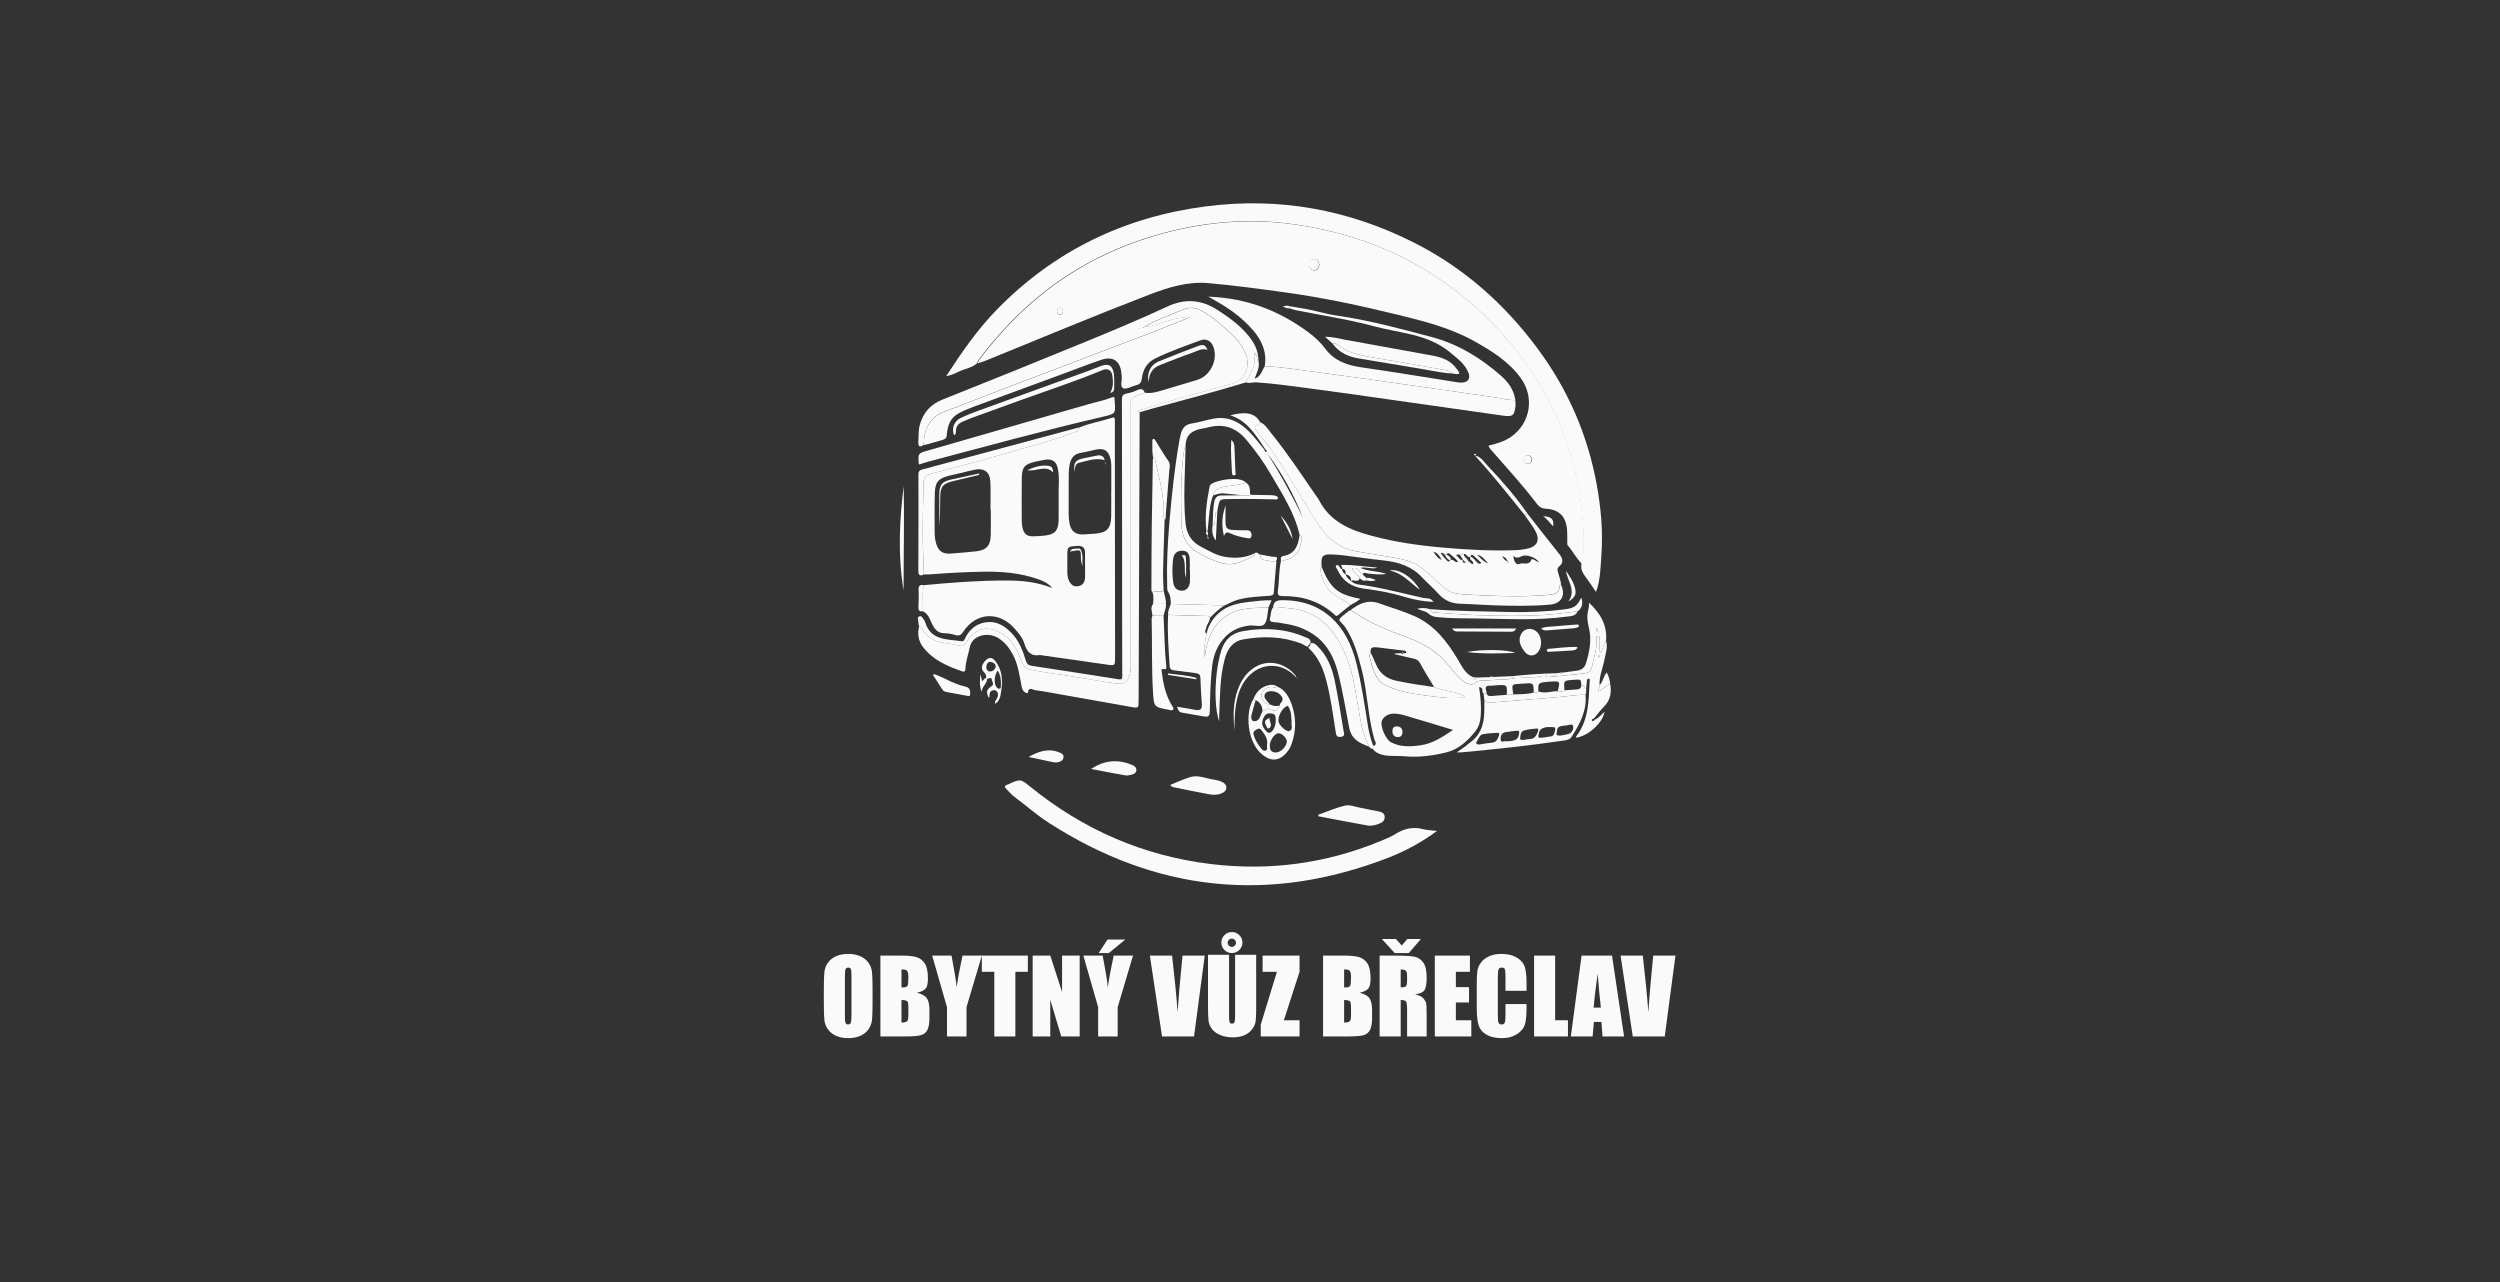 <?xml version="1.0" encoding="UTF-8" standalone="no"?>
<!DOCTYPE svg PUBLIC "-//W3C//DTD SVG 1.1//EN" "http://www.w3.org/Graphics/SVG/1.1/DTD/svg11.dtd">
<svg width="100%" height="100%" viewBox="0 0 967 496" version="1.1" xmlns="http://www.w3.org/2000/svg" xmlns:xlink="http://www.w3.org/1999/xlink" xml:space="preserve" xmlns:serif="http://www.serif.com/" style="fill-rule:evenodd;clip-rule:evenodd;stroke-linejoin:round;stroke-miterlimit:2;">
    <rect x="0" y="0" width="967" height="496" fill="#333333" stroke="none"/>
    <g transform="matrix(1,0,0,1,-8521.17,-19268.5)">
        <g id="breclav" transform="matrix(4.833,0,0,4.957,8521.17,19268.5)">
            <rect x="0" y="0" width="200" height="100" style="fill:none;"/>
            <g transform="matrix(0.335,0,0,0.326,85.07,36.734)">
                <path d="M0,-38.349C-0.02,-38.694 -0.151,-39.074 -0.658,-39.016C-1.138,-38.961 -1.436,-38.619 -1.408,-38.127C-1.386,-37.724 -1.209,-37.36 -0.705,-37.378C-0.136,-37.397 -0.019,-37.797 0,-38.349M112.072,-2.763C111.964,-3.226 111.714,-3.736 111.026,-3.71C110.431,-3.688 110.062,-3.265 110.08,-2.683C110.097,-2.13 110.369,-1.693 111.043,-1.709C111.654,-1.724 112.026,-1.982 112.072,-2.763M61.267,-49.348C61.113,-49.943 60.951,-50.62 60.018,-50.62C59.187,-50.62 58.816,-50.102 58.814,-49.382C58.811,-48.62 59.243,-47.959 60.03,-47.955C60.713,-47.951 61.201,-48.467 61.267,-49.348M124.005,22.274C122.629,20.986 121.835,19.247 120.593,17.852C120.432,17.671 120.503,17.27 120.496,16.97C120.476,16.055 120.519,15.136 120.451,14.225C120.208,10.957 118.59,9.277 115.341,9.082C114.357,9.023 113.801,8.666 113.227,7.91C109.904,3.532 106.191,-0.52 102.585,-4.662C102.248,-5.049 101.833,-5.389 101.673,-6.007C103.599,-6.487 105.498,-7.007 107.137,-8.18C111.724,-11.463 112.692,-17.616 109.377,-22.19C106.474,-26.194 102.402,-28.704 98.203,-31.047C92.548,-34.204 86.333,-35.784 80.109,-37.313C71.225,-39.494 62.281,-41.419 53.218,-42.675C47.095,-43.524 40.966,-44.363 34.801,-44.907C29.831,-45.345 25.255,-43.932 20.737,-42.193C7.483,-37.092 -5.61,-31.59 -18.76,-26.233C-19.279,-26.022 -19.831,-25.891 -20.367,-25.723C-20.25,-25.998 -20.183,-26.311 -20.008,-26.543C-15.377,-32.702 -10.126,-38.282 -4.041,-43.011C3.745,-49.064 12.429,-53.42 21.895,-56.218C33.075,-59.523 44.415,-60.623 55.988,-58.852C65.533,-57.391 74.645,-54.636 83.163,-50.015C92.751,-44.814 100.928,-37.946 107.797,-29.482C114.747,-20.918 119.489,-11.267 122.232,-0.608C123.494,4.298 124.13,9.303 124.389,14.348C124.525,16.989 124.584,19.654 124.005,22.274" style="fill:rgb(250,250,250);fill-rule:nonzero;"/>
            </g>
            <g transform="matrix(0.335,0,0,0.326,86.841,40.419)">
                <path d="M0,11.161L-0.006,11.161C-0.006,10.201 -0.001,9.241 -0.008,8.282C-0.016,7.054 -0.654,6.611 -1.853,6.676C-3.98,6.792 -4.207,6.913 -4.23,8.407C-4.247,9.497 -4.25,10.588 -4.241,11.679C-4.232,12.723 -4.33,13.789 -3.934,14.786C-3.535,15.792 -2.881,16.521 -1.663,16.335C-0.516,16.161 -0.062,15.351 -0.011,14.299C0.04,13.256 0,12.207 0,11.161M-6.319,-4.944C-6.405,-7.286 -6.003,-9.654 -6.539,-11.974C-6.91,-13.579 -7.901,-14.203 -9.522,-13.941C-10.337,-13.81 -11.149,-13.644 -11.953,-13.458C-14.468,-12.875 -15.097,-12.114 -15.121,-9.489C-15.153,-6.091 -15.144,-2.693 -15.13,0.705C-15.128,1.267 -15.067,1.841 -14.935,2.386C-14.574,3.879 -13.865,4.422 -12.34,4.387C-11.427,4.366 -10.511,4.312 -9.603,4.21C-7.261,3.947 -6.408,3.053 -6.331,0.676C-6.271,-1.196 -6.319,-3.07 -6.319,-4.944M6.25,-6.561L6.274,-6.561C6.274,-8.566 6.29,-10.571 6.265,-12.575C6.258,-13.135 6.189,-13.709 6.049,-14.25C5.567,-16.111 4.56,-16.755 2.712,-16.395C1.474,-16.153 0.257,-15.794 -0.987,-15.602C-2.627,-15.348 -3.382,-14.301 -3.679,-12.819C-3.824,-12.097 -3.898,-11.35 -3.905,-10.613C-3.933,-7.432 -3.939,-4.25 -3.922,-1.068C-3.918,-0.287 -3.857,0.504 -3.717,1.271C-3.369,3.181 -2.265,4.033 -0.336,3.937C0.578,3.892 1.49,3.814 2.402,3.749C5.159,3.552 6.178,2.513 6.24,-0.285C6.287,-2.376 6.25,-4.469 6.25,-6.561M-22.519,-2.053L-22.6,-2.053C-22.6,-4.276 -22.514,-6.503 -22.623,-8.721C-22.738,-11.05 -24.18,-12.053 -26.45,-11.539C-28.405,-11.096 -30.355,-10.631 -32.304,-10.161C-35.05,-9.499 -35.823,-8.643 -35.899,-5.849C-35.98,-2.844 -35.932,0.165 -35.939,3.173C-35.941,4.135 -35.861,5.089 -35.601,6.02C-35.087,7.861 -34.102,8.636 -32.196,8.525C-30.197,8.408 -28.204,8.187 -26.209,8C-23.625,7.759 -22.586,6.684 -22.528,4.093C-22.483,2.046 -22.519,-0.004 -22.519,-2.053M-38.511,16.081C-35.699,15.842 -32.889,15.55 -30.073,15.376C-25.858,15.116 -21.641,14.889 -17.412,14.98C-14.128,15.05 -10.938,15.527 -7.848,16.763C-8.734,15.673 -9.93,15.103 -11.196,14.654C-15.437,13.151 -19.835,12.79 -24.295,12.858C-28.607,12.924 -32.909,13.173 -37.207,13.506C-37.636,13.539 -38.07,13.5 -38.502,13.494C-38.589,10.932 -38.71,8.37 -38.756,5.806C-38.839,1.109 -38.661,-3.587 -38.597,-8.283C-38.578,-9.646 -38.106,-10.23 -36.884,-10.555C-30.094,-12.36 -23.306,-14.169 -16.568,-16.163C-11.991,-17.518 -7.348,-18.658 -2.887,-20.386C-2.219,-20.645 -1.431,-20.823 -1.244,-21.709C1.258,-22.739 3.94,-23.163 6.499,-24.001C7.139,-24.21 7.115,-23.765 7.115,-23.36C7.116,-21.571 7.112,-19.782 7.114,-17.993C7.132,-0.887 7.151,16.218 7.17,33.323C7.172,35.332 7.166,35.371 5.253,35.103C-0.007,34.368 -5.262,33.598 -10.519,32.841C-10.605,32.828 -10.695,32.784 -10.776,32.799C-12.988,33.201 -13.919,31.967 -14.502,30.063C-14.94,28.633 -15.927,27.484 -16.923,26.371C-20.613,22.249 -26.091,22.586 -29.104,27.226C-29.679,28.111 -30.146,28.271 -31.062,27.998C-31.848,27.764 -32.688,27.597 -33.504,27.597C-35.231,27.597 -36.023,26.55 -36.647,25.158C-37.141,24.058 -37.554,22.861 -38.798,22.313C-38.636,20.239 -39.056,18.138 -38.511,16.081" style="fill:rgb(250,250,250);fill-rule:nonzero;"/>
            </g>
            <g transform="matrix(0.335,0,0,0.326,126.575,17.57)">
                <path d="M0,81.005C0.579,78.386 0.52,75.721 0.384,73.079C0.126,68.034 -0.511,63.029 -1.773,58.123C-4.515,47.465 -9.258,37.813 -16.207,29.25C-23.077,20.786 -31.254,13.917 -40.841,8.717C-49.359,4.096 -58.472,1.341 -68.017,-0.12C-79.59,-1.891 -90.93,-0.792 -102.11,2.513C-111.576,5.311 -120.259,9.668 -128.046,15.72C-134.13,20.449 -139.382,26.029 -144.013,32.189C-144.187,32.421 -144.254,32.733 -144.372,33.009C-145.601,34.147 -147.27,34.347 -148.715,35.024C-149.638,35.457 -150.566,35.94 -151.789,36.141C-148.032,30.356 -144.238,24.849 -139.512,20.032C-125.807,6.061 -109.161,-1.957 -89.832,-4.487C-72.318,-6.779 -55.677,-3.763 -39.961,4.21C-28.038,10.259 -18.315,18.927 -10.398,29.668C-3.238,39.381 1.445,50.163 3.616,62.028C4.627,67.558 5.142,73.143 4.753,78.761C4.544,81.792 4.529,84.876 3.462,87.784C2.514,86.411 1.603,85.033 0.626,83.703C0.016,82.873 -0.204,82 0,81.005" style="fill:rgb(250,250,250);fill-rule:nonzero;"/>
            </g>
            <g transform="matrix(0.335,0,0,0.326,91.21,47.019)">
                <path d="M0,-45.513C-0.082,-22.518 -0.163,0.477 -0.248,23.473C-0.254,25.281 -0.269,25.3 -2.075,24.982C-7.607,24.006 -13.136,23.012 -18.667,22.03C-20.767,21.656 -22.862,21.234 -24.977,20.972C-25.497,20.908 -26.545,20.036 -26.699,21.559C-26.728,21.85 -27.244,21.591 -27.471,21.431C-28.06,21.015 -28.135,20.334 -28.263,19.697C-28.76,17.225 -29.081,14.714 -30.299,12.431C-31.16,10.817 -32.25,9.456 -33.808,8.473C-35.663,7.304 -38.398,7.519 -39.811,9.089C-40.246,9.572 -40.521,10.29 -40.645,10.944C-40.944,12.525 -41.552,14.043 -41.611,15.674C-41.628,16.162 -41.667,16.722 -42.418,16.458C-45.986,15.205 -49.434,13.749 -51.796,10.581C-52.875,9.134 -53.134,7.508 -52.695,5.765C-52.309,5.73 -52.175,6.037 -52.023,6.288C-50.868,8.203 -49.162,9.243 -46.968,9.578C-45.593,9.788 -44.227,10.063 -42.864,10.344C-42.211,10.478 -41.929,10.269 -41.552,9.673C-39.214,5.98 -36.203,5.192 -32.394,7.756C-30.159,9.261 -29.182,11.58 -28.263,13.926C-27.816,15.067 -27.262,15.807 -25.95,16.079C-22.116,16.875 -18.221,17.272 -14.37,17.952C-11.334,18.489 -8.292,19.014 -5.235,19.396C-3.602,19.6 -2.784,18.822 -2.358,17.218C-1.982,15.798 -2.129,14.354 -2.127,12.923C-2.106,-7.274 -2.108,-27.471 -2.096,-47.668C-2.096,-48.158 -2.295,-48.717 -1.631,-49.026C-0.694,-49.461 0.207,-49.974 1.219,-50.23C2.673,-49.994 4.039,-50.38 5.408,-50.797C8.2,-51.647 11.007,-52.448 13.795,-53.311C16.977,-54.295 18.82,-58.263 17.562,-61.342C17.045,-62.608 15.906,-63.268 14.613,-62.794C10.934,-61.447 7.226,-60.147 3.703,-58.42C1.83,-57.502 0.775,-55.817 0.547,-53.743C0.44,-52.779 0.106,-52.237 -0.847,-52.021C-1.905,-51.781 -3.194,-50.944 -3.926,-51.302C-4.807,-51.733 -4.095,-53.258 -4.299,-54.287C-4.341,-54.5 -4.343,-54.721 -4.364,-54.938C-4.65,-57.835 -6.37,-59.035 -9.157,-58.108C-11.964,-57.173 -14.715,-56.07 -17.492,-55.047C-24.888,-52.322 -32.289,-49.609 -39.679,-46.868C-40.861,-46.429 -42.033,-45.937 -43.149,-45.354C-45.177,-44.296 -45.905,-42.408 -46.057,-40.273C-46.111,-39.511 -46.274,-39.157 -47.087,-38.939C-48.589,-38.538 -50.056,-38.001 -51.588,-37.698C-51.514,-41.497 -50.203,-44.44 -46.317,-45.822C-42.959,-47.016 -39.668,-48.398 -36.337,-49.669C-22.799,-54.834 -9.254,-59.978 4.279,-65.154C6.904,-66.158 9.488,-67.267 12.091,-68.328C9.642,-68.325 7.363,-67.663 5.102,-66.911C3.784,-66.472 2.468,-66.016 1.065,-65.923L1.053,-65.937C4.013,-67.693 7.266,-68.786 10.415,-70.119C12.055,-70.813 13.486,-70.538 14.991,-69.704C17.456,-68.339 19.516,-66.469 21.573,-64.607C23.287,-63.056 24.795,-61.293 25.487,-59.001C26.382,-56.035 25.081,-53.285 22.208,-52.438C17.091,-50.928 11.933,-49.556 6.801,-48.094C4.548,-47.452 2.319,-46.726 0.077,-46.045C-0.361,-45.912 -0.692,-45.794 0,-45.513" style="fill:rgb(250,250,250);fill-rule:nonzero;"/>
            </g>
            <g transform="matrix(0.335,0,0,0.326,101.407,44.853)">
                <path d="M0,-29.184C3.116,-24.146 6.031,-18.997 8.553,-13.632C6.441,-19.223 3.523,-24.37 0,-29.184M-18.422,-1.027L-18.462,-1.027C-18.462,-1.897 -18.42,-2.77 -18.471,-3.637C-18.559,-5.157 -19.053,-5.724 -20.221,-5.761C-21.478,-5.801 -22.293,-5.12 -22.453,-3.719C-22.667,-1.857 -22.674,0.019 -22.412,1.879C-22.234,3.139 -21.453,3.814 -20.339,3.803C-19.303,3.792 -18.523,2.984 -18.434,1.714C-18.371,0.804 -18.422,-0.113 -18.422,-1.027M7.778,-9.542C6.571,-14.869 3.609,-19.371 0.928,-23.996C-0.779,-26.94 -2.75,-29.702 -4.95,-32.316C-7.329,-35.144 -10.193,-36.22 -13.786,-35.362C-14.294,-35.24 -14.804,-35.117 -15.319,-35.03C-17.54,-34.658 -19.304,-33.804 -19.445,-31.197C-19.594,-30.611 -19.803,-30.034 -19.884,-29.439C-20.675,-23.628 -20.578,-17.78 -20.447,-11.943C-20.385,-9.197 -19.151,-6.881 -16.711,-5.432C-14.962,-4.393 -13.153,-3.499 -11.17,-2.879C-8.041,-1.9 -5.571,-3.232 -3.064,-4.689C-2.903,-4.782 -2.82,-4.94 -2.991,-5.116C-2.418,-5.676 -2.094,-4.946 -1.646,-4.856C-1.687,-4.093 -1.369,-3.648 -0.575,-3.531C0.36,-3.392 1.286,-3.192 2.216,-3.019C2.015,-0.636 1.794,1.745 1.625,4.131C1.569,4.908 1.139,4.975 0.504,5.026C-2.052,5.233 -4.626,5.268 -7.123,6.017C-8.261,6.358 -9.255,6.958 -10.327,7.414C-10.773,7.171 -11.26,7.282 -11.728,7.269C-15.485,7.169 -19.243,7.08 -23,6.987C-23.026,5.992 -23.029,5.012 -23.618,4.115C-23.957,3.599 -23.852,2.933 -23.869,2.325C-24.005,-2.551 -23.761,-7.432 -23.355,-12.272C-22.793,-18.974 -22.096,-25.68 -20.916,-32.316C-20.84,-32.744 -20.737,-33.168 -20.634,-33.591C-20.29,-34.996 -19.645,-35.986 -18.003,-36.219C-16.203,-36.474 -14.457,-37.091 -12.662,-37.402C-9.258,-37.991 -6.521,-36.573 -4.232,-34.22C-2.936,-32.886 -1.825,-31.372 -0.631,-29.94C-0.563,-29.681 -0.491,-29.245 -0.17,-29.467C0.097,-29.651 -0.273,-29.932 -0.469,-30.119C-3.078,-34.115 -4.99,-36.95 -8.807,-38.175C-4.98,-39.184 -2.807,-38.68 -1.65,-36.514C-1.751,-35.998 -2.308,-35.996 -2.596,-35.682C-2.822,-35.436 -2.996,-35.245 -2.748,-34.906C-2.34,-34.346 -2.025,-33.707 -1.561,-33.202C1.135,-30.269 3.065,-26.801 5.206,-23.489C7.706,-19.621 9.98,-15.607 12.468,-11.731C14.493,-8.577 17.293,-6.362 21.07,-5.658C24.225,-5.07 27.401,-4.601 30.564,-4.053C32.939,-3.642 35.264,-3.021 37.168,-1.467C38.919,-0.039 40.556,1.527 42.248,3.027C43.288,3.949 44.499,4.431 45.89,4.587C47.451,4.763 49.014,4.798 50.578,4.882C56.147,5.182 61.717,5.307 67.28,4.805C68.541,4.692 69.887,4.524 69.885,2.732C69.885,2.53 70.108,2.498 70.291,2.506C71.368,4.995 70.275,6.903 67.531,7.144C63.161,7.528 58.777,7.446 54.398,7.31C51.653,7.225 48.913,7.003 46.168,6.924C44.045,6.863 42.327,6.133 40.907,4.505C39.707,3.13 38.276,1.959 37.034,0.618C34.533,-2.081 31.284,-3.075 27.801,-3.443C24.57,-3.784 21.36,-4.268 18.139,-4.671C17.146,-4.795 16.142,-4.864 15.142,-4.882C13.353,-4.914 12.911,-4.418 12.998,-2.604C13.009,-2.388 13.012,-2.171 13.019,-1.954C12.618,-1.604 12.749,-1.142 12.821,-0.736C13.261,1.717 14.411,3.69 16.541,5.118C17.645,5.859 18.963,6.269 19.889,7.28C18.909,8.067 17.907,8.829 16.961,9.654C16.563,10 16.411,9.79 16.132,9.535C12.632,6.347 8.434,5.033 3.779,5.096C2.664,5.112 2.445,4.723 2.59,3.747C2.933,1.425 2.787,-0.948 3.311,-3.253C3.731,-3.358 4.155,-3.447 4.569,-3.571C7.043,-4.317 8.023,-5.844 8.254,-8.497C8.289,-8.898 8.413,-9.413 7.778,-9.542" style="fill:rgb(250,250,250);fill-rule:nonzero;"/>
            </g>
            <g transform="matrix(0.335,0,0,0.326,127.962,55.623)">
                <path d="M0,-13.811C-0.029,-13.66 -0.069,-13.542 -0.07,-13.423C-0.07,-13.349 -0.013,-13.274 0.018,-13.199C0.061,-13.341 0.117,-13.481 0.141,-13.626C0.148,-13.669 0.067,-13.727 0,-13.811M-13.601,-8.349C-13.597,-8.488 -13.593,-8.627 -13.589,-8.766C-15.366,-8.381 -17.166,-8.608 -18.948,-8.349L-13.601,-8.349ZM-34.84,4.091C-38.506,2.98 -42.068,1.869 -45.652,0.83C-46.769,0.506 -47.902,0.15 -49.095,0.183C-50.442,0.221 -51.653,1.059 -51.9,2.118C-52.199,3.404 -50.857,6.418 -49.686,7.037C-47.412,8.24 -44.98,8.105 -42.558,7.762C-39.678,7.356 -37.324,5.757 -34.84,4.091M-39.351,-6.153C-40.475,-8.046 -41.644,-9.914 -42.697,-11.846C-43.049,-12.491 -43.467,-12.798 -44.142,-12.947C-45.697,-13.29 -47.242,-13.68 -48.791,-14.051C-48.781,-14.1 -48.77,-14.148 -48.759,-14.197C-48.242,-14.226 -47.725,-14.255 -47.208,-14.285C-47.034,-13.946 -46.862,-13.954 -46.69,-14.286C-46.438,-14.273 -46.025,-14.184 -46.013,-14.45C-45.992,-14.896 -46.489,-14.885 -46.796,-14.925C-48.817,-15.185 -50.845,-15.392 -52.865,-15.66C-53.945,-15.804 -54.747,-15.713 -54.5,-14.304C-54.897,-14.021 -54.843,-13.6 -54.745,-13.235C-54.378,-11.853 -54.078,-10.443 -53.405,-9.166C-52.939,-8.281 -52.447,-7.401 -51.518,-6.894C-50.028,-6.082 -48.448,-5.52 -46.8,-5.115C-43.592,-4.328 -40.312,-4 -37.046,-3.626C-35.448,-3.443 -33.811,-3.594 -32.192,-3.594C-32.172,-3.727 -32.152,-3.859 -32.132,-3.992C-34.375,-5.206 -37.025,-5.19 -39.351,-6.153M-21.032,-8.743C-17.369,-9.159 -13.692,-9.386 -10.008,-9.5C-10.712,-8.455 -11.987,-9.526 -12.778,-8.816C-12.714,-8.534 -12.522,-8.533 -12.364,-8.548C-9.519,-8.816 -6.668,-9.042 -3.834,-9.398C-3.003,-9.502 -1.992,-9.584 -1.722,-10.765C-1.211,-12.996 -0.446,-15.178 -0.564,-17.519C-0.58,-17.83 -0.714,-18.341 -0.223,-18.358C0.279,-18.375 0.125,-17.866 0.162,-17.549C0.283,-16.515 -0.012,-15.443 0.348,-14.355C1.174,-15.21 0.933,-16.441 1.728,-17.186C2.188,-15.562 1.564,-14.043 1.275,-12.491C0.912,-10.535 0.014,-8.678 0.179,-6.623C0.461,-6.085 -0.345,-5.753 -0.123,-5.141C1.043,-5.481 1.647,-6.576 2.691,-6.972C3.082,-4.911 2.795,-3.059 1.228,-1.491C0.349,-0.611 -0.387,0.412 -1.187,1.37C-1.465,1.438 -1.849,1.579 -1.636,1.877C-1.421,2.179 -1.151,1.836 -0.959,1.633C0.016,1.261 0.59,0.398 1.34,-0.248C0.967,2.375 -2.624,5.636 -5.472,5.936C-5.463,5.851 -5.485,5.743 -5.44,5.685C-2.401,1.768 -2.429,-2.901 -2.205,-7.507C-2.194,-7.735 -2.042,-8.093 -2.4,-8.159C-2.843,-8.241 -2.837,-7.847 -2.869,-7.553C-2.929,-6.993 -2.975,-6.432 -3.028,-5.871C-3.535,-5.788 -3.44,-7.054 -4.204,-6.397C-4.235,-8.033 -4.235,-8.033 -5.939,-7.912C-5.982,-7.909 -6.025,-7.906 -6.068,-7.903C-8.447,-7.725 -8.447,-7.725 -8.193,-5.381C-8.688,-4.9 -9.279,-5.155 -9.838,-5.165C-9.199,-7.619 -9.199,-7.619 -11.69,-7.471C-11.95,-7.456 -12.212,-7.44 -12.471,-7.408C-14.499,-7.154 -14.499,-7.153 -14.475,-5.129C-14.747,-4.678 -15.173,-4.859 -15.557,-4.863C-15.617,-7.189 -15.617,-7.188 -17.935,-7C-18.237,-6.976 -18.54,-6.968 -18.842,-6.949C-20.811,-6.825 -20.812,-6.825 -20.526,-4.899C-20.501,-4.728 -20.457,-4.56 -20.422,-4.391C-20.95,-4.36 -21.478,-4.328 -22.007,-4.297C-21.884,-6.717 -21.884,-6.721 -24.334,-6.611C-24.896,-6.586 -25.46,-6.468 -26.019,-6.492C-27.043,-6.535 -27.196,-6.051 -26.911,-5.211C-26.844,-5.011 -26.833,-4.791 -26.797,-4.581C-27.047,-4.583 -27.297,-4.586 -27.547,-4.588C-28.086,-4.97 -27.435,-6.1 -28.621,-6.163C-28.249,-3.809 -28.04,-1.486 -28.235,0.869C-28.344,2.178 -28.69,3.377 -29.482,4.381C-31.319,6.706 -33.502,8.748 -36.415,9.461C-39.651,10.254 -43.027,10.723 -46.348,10.396C-48.08,10.226 -49.822,10.474 -51.536,10.089C-52.552,9.861 -53.415,9.465 -54.029,8.605C-54.01,8.377 -53.99,8.149 -53.97,7.921C-52.738,7.749 -53.546,6.668 -53.606,6.461C-55.185,1.012 -55.238,-4.706 -56.62,-10.188C-57.537,-13.829 -58.522,-17.418 -60.641,-20.577C-61.069,-21.214 -62.138,-22.049 -61.999,-22.317C-61.614,-23.054 -60.751,-23.546 -60.064,-24.119C-59.874,-24.277 -59.729,-24.534 -59.421,-24.502C-59.063,-24.35 -58.665,-24.254 -58.353,-24.036C-54.536,-21.369 -50.263,-19.65 -45.92,-18.099C-41.948,-16.68 -38.513,-14.583 -35.825,-11.232C-34.729,-9.864 -33.643,-8.412 -32.144,-7.379C-31.3,-6.799 -30.142,-6.561 -29.597,-7.093C-28.8,-7.873 -28.012,-7.682 -27.189,-7.738C-25.326,-7.866 -23.459,-7.925 -21.595,-8.042C-21.124,-8.071 -20.659,-8.21 -20.087,-8.318C-20.462,-8.621 -20.849,-8.424 -21.032,-8.743" style="fill:rgb(250,250,250);fill-rule:nonzero;"/>
            </g>
            <g transform="matrix(0.335,0,0,0.326,114.727,36.464)">
                <path d="M0,20.21C0.49,21.028 1.011,21.806 1.935,22.151C1.497,21.291 1.028,20.464 0,20.21M13.089,22.951C12.268,22.307 11.797,21.178 10.409,20.932C11.332,21.779 11.943,22.691 13.089,22.951M19.115,21.221C19.053,21.28 18.992,21.339 18.93,21.397C18.953,21.402 18.992,21.418 18.998,21.41C19.041,21.349 19.078,21.283 19.116,21.219C19.08,22.4 19.779,23.48 20.448,23.15C21.403,22.679 22.891,23.666 23.408,22.052C23.461,21.884 23.793,22.038 23.999,22.114C24.391,22.259 24.659,22.681 25.152,22.646C24.406,21.543 22.147,20.785 21.178,21.242C20.512,21.556 19.794,21.904 19.115,21.221M2.721,20.94C2.424,20.795 2.261,20.317 1.744,20.535C2.195,21.244 2.716,21.805 3.264,22.363C3.752,22.859 3.833,22.23 4.11,22.174C4.803,21.885 5.106,22.966 5.858,22.639C5.391,21.824 4.587,21.364 3.947,20.751C3.729,20.543 3.345,20.424 3.131,20.867C2.994,20.891 2.858,20.915 2.721,20.94M6.953,22.204C6.995,22.868 7.146,22.973 7.743,22.754C7.838,22.479 8.064,22.445 8.31,22.444C8.72,22.616 8.896,23.191 9.449,23.127C9.744,22.354 8.297,22.227 8.831,21.384C9.481,21.579 9.811,22.149 10.247,22.595C10.562,22.917 10.858,23.293 11.463,22.919C10.8,22.289 10.232,21.711 9.621,21.185C9.328,20.933 8.929,20.705 8.85,21.402C8.046,21.882 7.96,20.501 7.234,20.779C6.876,20.468 6.678,20.949 6.384,20.951C6.078,20.919 5.758,20.699 5.401,21.076C5.992,21.4 6.145,22.234 6.976,22.227L6.953,22.204ZM17.765,22.434C17.522,22.55 17.644,22.678 17.765,22.789C17.78,22.803 17.876,22.73 17.935,22.697L17.729,22.45C17.412,21.883 17.071,21.345 16.298,21.353C16.834,21.65 16.952,22.497 17.765,22.434M30.495,28.214C30.311,28.207 30.089,28.239 30.089,28.44C30.09,30.233 28.744,30.4 27.483,30.514C21.92,31.015 16.351,30.89 10.781,30.591C9.218,30.507 7.654,30.471 6.094,30.296C4.703,30.14 3.491,29.658 2.452,28.736C0.76,27.236 -0.878,25.669 -2.628,24.241C-4.533,22.688 -6.858,22.066 -9.233,21.655C-12.395,21.108 -15.572,20.639 -18.727,20.051C-22.503,19.346 -25.304,17.132 -27.328,13.977C-29.816,10.101 -32.09,6.088 -34.59,2.22C-36.731,-1.092 -38.661,-4.56 -41.357,-7.493C-41.821,-7.998 -42.136,-8.637 -42.544,-9.197C-42.792,-9.537 -42.618,-9.727 -42.392,-9.974C-42.104,-10.288 -41.547,-10.289 -41.446,-10.805C-40.244,-10.332 -39.627,-9.229 -38.882,-8.307C-35.015,-3.522 -31.619,1.606 -28.146,6.677C-27.875,7.073 -27.554,7.443 -27.338,7.866C-24.689,13.06 -19.897,15.031 -14.665,16.43C-8.999,17.945 -3.228,18.751 2.599,19.249C8.251,19.731 13.909,20.053 19.585,19.835C20.68,19.792 21.759,19.644 22.815,19.369C24.715,18.873 25.378,17.443 24.539,15.656C23.794,14.067 22.637,12.742 21.686,11.285C22.031,11.337 22.375,11.388 22.72,11.44C25.158,14.544 27.575,17.665 30.044,20.744C30.907,21.82 31.166,22.791 29.987,23.77C29.483,24.19 29.611,24.677 29.76,25.187C30.052,26.184 30.412,27.166 30.495,28.214" style="fill:rgb(250,250,250);fill-rule:nonzero;"/>
            </g>
            <g transform="matrix(0.335,0,0,0.326,115.011,66.463)">
                <path d="M0,-4.984C-3.612,-2.313 -7.476,-0.192 -11.587,1.407C-40.086,12.486 -67.151,9.592 -92.817,-6.973C-95.717,-8.844 -98.266,-11.145 -101.025,-13.184C-101.714,-13.694 -102.251,-14.406 -102.878,-15.004C-103.329,-15.433 -103.424,-15.772 -102.736,-16.025C-102.613,-16.07 -102.495,-16.127 -102.376,-16.181C-99.508,-17.47 -99.515,-17.462 -97.081,-15.489C-84.478,-5.272 -70.151,0.983 -54.036,2.941C-40.179,4.625 -26.731,2.863 -13.786,-2.441C-12.458,-2.985 -11.096,-3.517 -9.89,-4.278C-7.827,-5.578 -5.721,-6.029 -3.336,-5.408C-2.26,-5.127 -1.114,-5.117 0,-4.984" style="fill:rgb(250,250,250);fill-rule:nonzero;"/>
            </g>
            <g transform="matrix(0.335,0,0,0.326,101.22,25.8)">
                <path d="M0,8.509C0.553,5.143 -0.667,2.354 -2.819,-0.128C-4.282,-1.816 -5.933,-3.301 -7.742,-4.607C-9.543,-5.907 -11.464,-7.008 -13.474,-8.151C-12.708,-8.096 -11.941,-8.047 -11.175,-7.983C-3.135,-7.312 4.032,-4.379 10.463,0.424C11.934,1.523 13.334,2.768 14.402,4.237C16.593,7.249 19.643,8.287 23.14,8.792C30.682,9.88 38.2,11.132 45.728,12.311C46.158,12.379 46.594,12.439 47.027,12.438C48.499,12.435 49.221,11.478 48.686,10.114C47.84,7.957 46.038,6.671 44.316,5.229C38.981,0.765 32.207,0.622 25.972,-1.075C19.895,-2.73 13.64,-3.636 7.468,-4.891C6.958,-4.995 6.464,-5.177 5.963,-5.323C5.973,-5.496 5.983,-5.67 5.993,-5.844C7.033,-5.668 8.073,-5.493 9.112,-5.317C9.227,-5.207 9.35,-5.157 9.496,-5.263C12.102,-4.804 14.645,-3.965 17.247,-3.596C24.929,-2.506 32.381,-0.461 39.852,1.517C46.16,3.186 51.581,6.518 56.443,10.789C58.204,12.335 59.543,14.195 59.863,16.619C57.931,16.66 56.081,16.103 54.19,15.84C49.462,15.182 44.739,14.482 40.012,13.804C35.63,13.175 31.248,12.546 26.864,11.929C22.05,11.252 17.24,10.55 12.419,9.933C8.286,9.403 4.175,8.672 0,8.509" style="fill:rgb(250,250,250);fill-rule:nonzero;"/>
            </g>
            <g transform="matrix(0.335,0,0,0.326,91.25,32.563)">
                <path d="M0,-21.219C-0.019,-21.25 -0.031,-21.298 -0.057,-21.307C-0.091,-21.318 -0.135,-21.298 -0.174,-21.292C-0.149,-21.247 -0.124,-21.202 -0.099,-21.157C-0.066,-21.178 -0.033,-21.198 0,-21.219M0.945,-21.622C2.349,-21.715 3.665,-22.171 4.983,-22.61C7.244,-23.362 9.523,-24.024 11.972,-24.027C9.369,-22.966 6.785,-21.857 4.16,-20.853C-9.373,-15.677 -22.919,-10.533 -36.456,-5.368C-39.788,-4.097 -43.078,-2.715 -46.437,-1.521C-50.322,-0.139 -51.634,2.804 -51.708,6.603C-52.706,7.295 -53.044,7.003 -52.988,5.833C-52.923,4.482 -53,3.116 -52.64,1.802C-51.841,-1.118 -50.068,-3.109 -47.192,-4.257C-36.063,-8.7 -24.948,-13.18 -13.867,-17.742C-7.057,-20.545 -0.242,-23.359 6.424,-26.482C10.762,-28.514 14.619,-28.19 18.535,-25.66C21.113,-23.995 23.581,-22.223 25.58,-19.872C26.894,-18.327 27.976,-16.654 28.175,-14.558C27.615,-14.484 27.777,-15.169 27.33,-15.436C27.423,-13.984 27.437,-12.67 26.856,-11.456C26.355,-10.409 25.795,-9.391 25.262,-8.36C17.75,-6.083 10.164,-4.073 2.596,-1.998C1.688,-1.749 0.786,-1.475 -0.12,-1.212C-0.811,-1.493 -0.48,-1.611 -0.043,-1.744C2.199,-2.425 4.428,-3.151 6.682,-3.793C11.813,-5.255 16.971,-6.627 22.089,-8.137C24.961,-8.984 26.262,-11.734 25.367,-14.7C24.675,-16.992 23.167,-18.755 21.453,-20.306C19.396,-22.168 17.336,-24.038 14.872,-25.403C13.366,-26.237 11.935,-26.512 10.296,-25.818C7.147,-24.485 3.893,-23.392 0.934,-21.636C0.824,-21.61 0.714,-21.584 0.605,-21.558L0.695,-21.422C0.778,-21.489 0.862,-21.555 0.945,-21.622" style="fill:rgb(250,250,250);fill-rule:nonzero;"/>
            </g>
            <g transform="matrix(0.335,0,0,0.326,99.706,30.235)">
                <path d="M0,-1.226C0.534,-2.257 1.094,-3.276 1.595,-4.323C2.175,-5.536 2.162,-6.851 2.069,-8.302C2.515,-8.036 2.353,-7.35 2.914,-7.425C3.036,-7.291 3.071,-7.145 2.979,-6.98C2.602,-6.648 2.552,-6.353 3.074,-6.121C3.304,-4.713 2.608,-3.528 2.077,-2.049C3.643,-2.625 3.837,-4.063 4.525,-5.083C8.7,-4.92 12.811,-4.189 16.943,-3.659C21.765,-3.042 26.575,-2.34 31.388,-1.663C35.772,-1.046 40.155,-0.417 44.537,0.212C49.263,0.89 53.986,1.59 58.715,2.248C60.605,2.511 62.456,3.068 64.387,3.027C64.406,3.458 64.477,3.894 64.434,4.319C64.185,6.777 63.759,7.076 61.387,6.734C52.869,5.508 44.349,4.3 35.828,3.096C28.637,2.08 21.451,1.026 14.25,0.09C10.327,-0.419 6.405,-0.974 2.451,-1.228C1.63,-1.28 0.816,-0.895 0,-1.226" style="fill:rgb(250,250,250);fill-rule:nonzero;"/>
            </g>
            <g transform="matrix(0.335,0,0,0.326,124.893,55.514)">
                <path d="M0,5.78C0.538,5.673 1.23,5.595 1.884,5.392C2.749,5.123 3.163,4.274 3.027,3.571C2.873,2.776 2.028,3.316 1.49,3.335C0.977,3.353 0.455,3.431 -0.041,3.563C-0.908,3.793 -0.816,4.616 -0.934,5.248C-1.048,5.86 -0.514,5.746 0,5.78M-4.521,6.305C-3.817,6.204 -3.046,6.114 -2.284,5.976C-1.456,5.826 -1.448,5.088 -1.294,4.478C-1.22,4.185 -1.186,3.795 -1.602,3.771C-2.591,3.715 -3.63,3.63 -4.51,4.152C-5.139,4.525 -5.217,5.323 -5.295,5.99C-5.344,6.413 -4.859,6.25 -4.521,6.305M-13.034,7.155C-12.218,7.109 -11.467,7.106 -10.789,6.8C-10.067,6.474 -9.966,5.736 -9.857,5.066C-9.793,4.668 -10.147,4.582 -10.472,4.619C-11.371,4.721 -12.273,4.811 -13.165,4.962C-14.157,5.13 -14.356,5.989 -14.303,6.734C-14.236,7.664 -13.393,6.939 -13.034,7.155M-8.803,6.829C-8.404,6.766 -7.933,6.632 -7.46,6.628C-6.216,6.619 -5.748,5.795 -5.394,4.798C-5.255,4.407 -5.223,4.037 -5.745,4.091C-6.778,4.197 -7.843,4.273 -8.815,4.6C-9.519,4.838 -9.585,5.709 -9.641,6.394C-9.684,6.93 -9.202,6.793 -8.803,6.829M-19.308,7.902C-18.324,7.753 -17.344,7.549 -16.354,7.47C-15.238,7.381 -15.005,6.528 -14.684,5.731C-14.584,5.482 -14.59,5.103 -14.916,5.118C-16.124,5.173 -17.344,5.225 -18.528,5.446C-19.241,5.578 -19.504,6.355 -19.876,6.937C-20.351,7.68 -20.167,7.961 -19.308,7.902M5.98,-3.971C6.311,-0.142 4.61,3.015 2.642,6.08C2.222,6.735 1.514,6.859 0.822,6.962C-7.308,8.168 -15.478,9.033 -23.659,9.797C-23.957,9.825 -24.259,9.801 -24.779,9.801C-23.406,8.857 -22.204,7.976 -21.061,7.012C-18.772,5.083 -18.227,2.534 -18.206,-0.252C-18.2,-1.074 -18.194,-1.895 -18.187,-2.717C-17.355,-1.743 -16.24,-2.154 -15.267,-2.225C-10.254,-2.592 -5.248,-3.058 -0.237,-3.456C1.836,-3.621 3.887,-4.045 5.98,-3.971" style="fill:rgb(250,250,250);fill-rule:nonzero;"/>
            </g>
            <g transform="matrix(0.335,0,0,0.326,96.838,55.158)">
                <path d="M0,-21.316C-0.039,-20.398 -0.772,-19.737 -0.914,-18.865C-0.986,-18.425 -1.471,-17.925 -0.813,-17.531C-1.137,-15.657 -1.548,-13.789 -1.242,-11.853C-0.839,-15.239 0.061,-18.389 2.679,-20.805C5.921,-23.796 9.952,-23.696 13.952,-23.75C13.955,-23.707 13.97,-23.661 13.961,-23.62C13.694,-22.344 13.777,-20.794 13.057,-19.87C12.317,-18.92 10.699,-19.617 9.473,-19.471C6.461,-19.109 4.194,-17.896 2.406,-15.201C0.852,-12.858 0.523,-10.42 0.326,-7.859C0.096,-4.863 0.019,-1.853 -0.047,1.152C-0.069,2.163 -0.426,2.48 -1.389,2.301C-3.18,1.967 -4.977,1.658 -6.776,1.365C-7.5,1.247 -7.566,0.659 -7.861,-0.03C-6.295,0.233 -4.849,0.447 -3.418,0.728C-2.301,0.947 -1.878,0.503 -1.944,-0.579C-2.076,-2.712 -2.229,-4.844 -2.293,-6.979C-2.319,-7.829 -2.834,-7.998 -3.456,-8.085C-5.139,-8.32 -6.827,-8.526 -8.515,-8.733C-9.126,-8.807 -9.58,-8.971 -9.626,-9.727C-9.879,-13.818 -10.227,-17.904 -9.999,-22.009C-7.033,-21.922 -4.066,-21.839 -1.099,-21.746C-0.691,-21.733 -0.204,-21.871 0,-21.316" style="fill:rgb(250,250,250);fill-rule:nonzero;"/>
            </g>
            <g transform="matrix(0.335,0,0,0.326,91.618,53.063)">
                <path d="M0,-68.754C-1.012,-68.498 -1.913,-67.985 -2.85,-67.549C-3.514,-67.24 -3.315,-66.682 -3.316,-66.191C-3.327,-45.994 -3.326,-25.797 -3.346,-5.6C-3.348,-4.169 -3.201,-2.726 -3.577,-1.306C-4.003,0.298 -4.821,1.076 -6.454,0.872C-9.511,0.49 -12.553,-0.034 -15.589,-0.571C-19.44,-1.252 -23.335,-1.648 -27.169,-2.445C-28.481,-2.717 -29.035,-3.456 -29.482,-4.598C-30.401,-6.944 -31.378,-9.263 -33.613,-10.768C-37.422,-13.332 -40.433,-12.544 -42.771,-8.851C-43.148,-8.255 -43.43,-8.045 -44.083,-8.18C-45.446,-8.461 -46.812,-8.736 -48.187,-8.945C-50.381,-9.28 -52.087,-10.321 -53.242,-12.235C-53.394,-12.487 -53.528,-12.793 -53.914,-12.759C-53.975,-13.144 -54.079,-13.529 -54.085,-13.916C-54.093,-14.364 -54.408,-14.998 -53.907,-15.221C-53.284,-15.499 -53.066,-14.793 -52.757,-14.404C-52.649,-14.269 -52.543,-14.116 -52.496,-13.954C-51.197,-9.424 -47.243,-9.818 -43.806,-9.289C-43.058,-9.173 -42.971,-9.965 -42.716,-10.407C-41.679,-12.207 -40.241,-13.426 -38.156,-13.787C-35.446,-14.255 -33.436,-12.982 -31.702,-11.118C-29.995,-9.284 -29.112,-7.005 -28.416,-4.652C-28.191,-3.894 -27.815,-3.524 -26.999,-3.4C-20.064,-2.353 -13.134,-1.273 -6.207,-0.175C-5.243,-0.022 -5.374,-0.604 -5.376,-1.179C-5.389,-6.412 -5.404,-11.645 -5.407,-16.878C-5.417,-33.624 -5.413,-50.37 -5.454,-67.117C-5.456,-68.052 -5.195,-68.417 -4.292,-68.583C-3.401,-68.748 -2.515,-69.051 -1.689,-69.429C-0.812,-69.83 -0.306,-69.623 0,-68.754" style="fill:rgb(250,250,250);fill-rule:nonzero;"/>
            </g>
            <g transform="matrix(0.335,0,0,0.326,73.558,30.935)">
                <path d="M0,16.283C-0.042,16.194 -0.072,16.159 -0.075,16.122C-0.263,13.607 -0.258,13.624 2.135,12.934C14.89,9.253 27.643,5.564 40.397,1.876C42.28,1.331 44.218,0.97 46.043,0.232C46.617,0 46.733,0.237 46.695,0.739C46.688,0.824 46.707,0.912 46.714,0.999C46.972,4.1 46.983,4.146 44.004,4.834C30.068,8.051 16.288,11.87 2.468,15.534C1.635,15.755 0.816,16.034 0,16.283" style="fill:rgb(250,250,250);fill-rule:nonzero;"/>
            </g>
            <g transform="matrix(0.335,0,0,0.326,120.922,47.465)">
                <path d="M0,16.258C0.184,16.577 0.57,16.381 0.946,16.683C0.374,16.791 -0.091,16.93 -0.563,16.96C-2.426,17.076 -4.294,17.136 -6.157,17.263C-6.979,17.319 -7.768,17.128 -8.565,17.908C-9.11,18.441 -10.268,18.203 -11.111,17.622C-12.611,16.589 -13.696,15.137 -14.793,13.77C-17.481,10.418 -20.916,8.322 -24.887,6.903C-29.23,5.351 -33.503,3.632 -37.32,0.965C-37.632,0.747 -38.03,0.652 -38.388,0.499C-36.304,-1.115 -34.212,-2.183 -31.375,-1.154C-28.64,-0.162 -25.844,0.635 -23.162,1.82C-18.35,3.944 -15.365,7.8 -12.758,12.115C-11.781,13.731 -11.028,15.579 -9.132,16.443C-8.879,17.262 -8.514,17.178 -8.085,16.573C-7.133,16.544 -6.182,16.515 -5.23,16.486C-4.85,16.845 -4.487,16.814 -4.141,16.436C-2.76,16.377 -1.38,16.317 0,16.258" style="fill:rgb(250,250,250);fill-rule:nonzero;"/>
            </g>
            <g transform="matrix(0.335,0,0,0.326,109.579,47.328)">
                <path d="M0,33.544C-2.238,32.725 -4.222,31.836 -4.773,29.021C-5.651,24.537 -6.351,20.011 -7.512,15.582C-8.351,12.381 -9.868,9.42 -12.357,7.386C-14.429,5.694 -17.081,4.595 -19.858,4.158C-20.846,4.002 -21.833,3.784 -22.828,3.736C-23.583,3.7 -23.855,3.453 -23.675,2.734C-23.457,1.864 -23.527,0.91 -22.928,0.151C-21.745,0 -20.595,0.315 -19.427,0.392C-14.783,0.699 -11.135,2.736 -8.411,6.542C-5.771,10.23 -4.363,14.375 -3.543,18.768C-3.099,21.149 -2.713,23.541 -2.303,25.924C-1.857,28.519 -1.331,31.176 0,33.544" style="fill:rgb(250,250,250);fill-rule:nonzero;"/>
            </g>
            <g transform="matrix(0.335,0,0,0.326,86.424,44.986)">
                <path d="M0,-35.707C-0.188,-34.821 -0.975,-34.643 -1.644,-34.384C-6.104,-32.656 -10.747,-31.516 -15.324,-30.161C-22.062,-28.167 -28.85,-26.358 -35.64,-24.553C-36.863,-24.228 -37.334,-23.644 -37.353,-22.281C-37.417,-17.585 -37.595,-12.889 -37.512,-8.192C-37.466,-5.628 -37.345,-3.066 -37.258,-0.503C-38.272,0 -38.592,-0.294 -38.586,-1.433C-38.543,-9.013 -38.556,-16.592 -38.562,-24.172C-38.562,-24.846 -38.605,-25.367 -37.697,-25.608C-25.211,-28.936 -12.736,-32.31 -0.258,-35.671C-0.175,-35.693 -0.086,-35.695 0,-35.707" style="fill:rgb(250,250,250);fill-rule:nonzero;"/>
            </g>
            <g transform="matrix(0.335,0,0,0.326,106.632,28.7)">
                <path d="M0,-5.85C-0.506,-6.307 -1.011,-6.763 -1.742,-7.423C0.023,-7.437 1.426,-7.01 2.845,-6.756C9.3,-5.597 15.749,-4.401 22.203,-3.236C24.91,-2.748 27.667,-2.407 29.513,0.018C29.826,0.429 30.256,0.755 30.332,1.43C29.741,1.587 29.169,1.446 28.597,1.351C28.058,0.6 27.183,0.595 26.414,0.448C23.651,-0.077 20.865,-0.488 18.104,-1.03C15.049,-1.629 11.96,-2.014 8.901,-2.613C6.401,-3.102 3.998,-3.549 1.887,-5.086C1.371,-5.461 0.76,-5.929 0,-5.85" style="fill:rgb(250,250,250);fill-rule:nonzero;"/>
            </g>
            <g transform="matrix(0.335,0,0,0.326,109.579,46.97)">
                <path d="M0,34.641C-1.331,32.273 -1.857,29.616 -2.303,27.021C-2.713,24.638 -3.099,22.246 -3.543,19.865C-4.363,15.472 -5.771,11.327 -8.411,7.639C-11.135,3.833 -14.783,1.796 -19.427,1.489C-20.595,1.412 -21.745,1.097 -22.928,1.248C-22.869,-0.005 -22.199,-0.398 -20.974,-0.415C-11.071,-0.555 -5.274,5.599 -3.053,14.667C-1.892,19.408 -1.136,24.221 -0.399,29.04C-0.118,30.881 0.303,32.69 0.951,34.44C0.932,34.668 0.912,34.896 0.892,35.124C0.468,35.196 0.204,34.975 0,34.641" style="fill:rgb(250,250,250);fill-rule:nonzero;"/>
            </g>
            <g transform="matrix(0.335,0,0,0.326,102.101,56.811)">
                <path d="M0,-1.857C-0.001,-3.311 -0.214,-3.514 -1.734,-3.509C-2.464,-3.507 -3.237,-2.26 -3.249,-1.067C-3.256,-0.408 -2.18,1.111 -1.683,1.144C-0.82,1.202 0.001,-0.263 0,-1.857M-2.101,4.187C-1.811,2.678 -2.477,1.764 -3.16,0.844C-3.527,0.347 -3.742,-0.126 -4.564,0.33C-5.307,0.742 -5.476,1.155 -5.207,1.885C-4.859,2.829 -4.394,3.708 -3.772,4.498C-3.426,4.936 -3.071,5.575 -2.459,5.401C-1.75,5.2 -2.203,4.415 -2.101,4.187M-1.413,4.138C-1.439,5.05 -1.192,5.784 -0.126,5.851C1.109,5.928 2.582,4.509 2.651,3.223C2.693,2.454 1.55,1.28 0.72,1.238C-0.171,1.194 -1.385,2.845 -1.413,4.138M3.786,-1.651C3.664,-2.666 3.76,-3.78 3.207,-4.778C3.051,-5.06 3.033,-5.478 2.492,-5.17C1.408,-4.553 0.485,-2.778 0.677,-1.545C0.816,-0.647 2.555,0.995 3.259,0.711C4.259,0.307 3.635,-0.718 3.784,-1.459C3.793,-1.501 3.786,-1.546 3.786,-1.651M0.372,-9.935C2.308,-9.108 3.2,-7.392 3.831,-5.582C4.924,-2.448 4.904,0.729 3.766,3.877C3.421,4.832 2.872,5.668 2.156,6.353C0.354,8.078 -1.622,7.907 -3.692,5.924C-6.622,3.117 -7.454,-3.421 -5.333,-6.959C-5.152,-6.861 -4.972,-6.763 -4.791,-6.664C-5.136,-5.463 -5.518,-4.271 -5.805,-3.057C-5.922,-2.565 -5.864,-1.856 -5.378,-1.688C-4.829,-1.498 -4.202,-1.803 -3.894,-2.395C-3.616,-2.929 -3.402,-3.497 -3.16,-4.05C-2.581,-4.142 -2.133,-4.927 -1.508,-4.544C-0.265,-3.78 0.432,-4.306 0.975,-5.409C1.009,-5.566 0.99,-5.779 1.087,-5.872C2.076,-6.817 1.598,-7.56 0.767,-8.236C-0.127,-8.963 -1.957,-9.049 -2.461,-8.323C-3.129,-7.361 -2.239,-6.761 -1.775,-6.087C-1.657,-5.915 -1.477,-5.786 -1.326,-5.637C-2.35,-5.62 -3.314,-6.557 -3.451,-7.705C-3.553,-8.557 -2.425,-9.649 -1.356,-9.831C-0.776,-9.93 -0.174,-9.477 0.372,-9.935" style="fill:rgb(250,250,250);fill-rule:nonzero;"/>
            </g>
            <g transform="matrix(0.335,0,0,0.326,92.23,35.73)">
                <path d="M0,32.109C-0.265,31.94 -0.232,31.675 -0.233,31.413C-0.241,21.065 -0.099,10.718 0.107,0.371C0.11,0.2 0.155,0.028 0.18,-0.143C0.37,-0.041 0.537,0.053 0.594,0.309C1.566,4.669 2.842,8.979 2.726,13.516C2.714,13.986 2.627,14.48 2.915,14.915C2.789,18.968 2.635,23.02 2.549,27.073C2.516,28.639 2.635,30.208 2.685,31.776C1.835,32.252 0.878,31.863 0,32.109" style="fill:rgb(250,250,250);fill-rule:nonzero;"/>
            </g>
            <g transform="matrix(0.335,0,0,0.326,93.124,55.473)">
                <path d="M0,-22.734C0.209,-18.735 0.232,-14.727 0.637,-10.739C0.687,-10.253 0.751,-9.861 0.016,-10.003C-0.753,-10.152 -0.432,-9.516 -0.402,-9.235C-0.103,-6.468 0.508,-3.789 1.95,-1.358C2.14,-1.037 2.524,-0.654 2.259,-0.309C2.004,0.024 1.525,-0.216 1.149,-0.286C-2.242,-0.92 -2.292,-0.919 -2.51,-4.268C-2.893,-10.179 -2.691,-16.104 -2.847,-22.022C-2.854,-22.265 -2.729,-22.513 -2.665,-22.758C-1.777,-22.75 -0.888,-22.742 0,-22.734" style="fill:rgb(250,250,250);fill-rule:nonzero;"/>
            </g>
            <g transform="matrix(0.335,0,0,0.326,104.715,54.809)">
                <path d="M0,-13.362C-0.659,-13.33 -1.088,-13.843 -1.645,-14.058C-6.215,-15.827 -10.918,-15.925 -15.659,-15.056C-18.145,-14.601 -19.332,-12.747 -19.96,-10.464C-21.2,-5.958 -21.103,-1.32 -21.313,3.287C-21.334,3.747 -21.315,4.209 -21.315,4.544C-22.221,1.974 -22.445,-2.639 -21.872,-7.261C-21.663,-8.95 -21.352,-10.61 -20.872,-12.248C-20.066,-14.993 -18.307,-16.627 -15.481,-17.089C-10.492,-17.906 -5.592,-17.699 -0.888,-15.672C-0.259,-15.401 0.706,-15.241 0.497,-14.133L0.519,-14.146C0.314,-14.162 0.253,-14.034 0.234,-13.863L0.252,-13.888C0.013,-13.775 -0.151,-13.626 -0.021,-13.332L0,-13.362Z" style="fill:rgb(250,250,250);fill-rule:nonzero;"/>
            </g>
            <g transform="matrix(0.335,0,0,0.326,88.85,31.648)">
                <path d="M0,-3.004C0.802,-4.387 0.734,-5.853 0.503,-7.295C0.314,-8.471 -0.661,-8.976 -1.717,-8.537C-8.262,-5.812 -15,-3.612 -21.662,-1.205C-25.541,0.197 -29.418,1.606 -33.291,3.025C-33.944,3.264 -34.569,3.577 -35.214,3.84C-36.235,4.258 -36.847,4.944 -36.84,6.109C-36.838,6.481 -36.837,6.914 -37.307,7.094C-37.938,5.508 -37.311,3.738 -35.71,2.967C-34.261,2.269 -32.754,1.681 -31.242,1.13C-22.494,-2.055 -13.736,-5.212 -4.984,-8.386C-4.005,-8.741 -3.058,-9.188 -2.071,-9.517C-0.328,-10.098 0.485,-9.617 0.831,-7.839C1.073,-6.589 0.924,-5.319 0.953,-4.058C0.967,-3.433 0.549,-3.168 0,-3.004" style="fill:rgb(250,250,250);fill-rule:nonzero;"/>
            </g>
            <g transform="matrix(0.335,0,0,0.326,127.913,50.56)">
                <path d="M0,-3.76C-0.104,-4.189 -0.044,-4.508 -0.509,-4.831C-0.328,-4.429 -0.588,-4.055 0,-3.76M1.873,-1.67C1.078,-0.925 1.32,0.306 0.493,1.161C0.133,0.073 0.429,-0.999 0.307,-2.033C0.27,-2.35 0.425,-2.859 -0.078,-2.842C-0.569,-2.825 -0.434,-2.314 -0.418,-2.003C-0.3,0.338 -1.065,2.52 -1.576,4.751C-1.847,5.932 -2.857,6.013 -3.689,6.118C-6.523,6.474 -9.374,6.7 -12.219,6.968C-12.376,6.983 -12.568,6.982 -12.633,6.7C-11.841,5.99 -10.567,7.061 -9.863,6.016L-9.097,5.961C-8.874,6.297 -8.694,6.19 -8.531,5.906C-7.369,5.748 -6.205,5.603 -5.046,5.429C-4.02,5.276 -3.275,4.755 -2.953,3.723C-2.086,0.949 -1.542,-1.974 -2.217,-4.746C-2.621,-6.403 -2.792,-7.815 -2.311,-9.387C-2.193,-9.773 -2.242,-10.209 -2.2,-10.821C0.55,-8.246 2.178,-5.393 1.873,-1.67" style="fill:rgb(250,250,250);fill-rule:nonzero;"/>
            </g>
            <g transform="matrix(0.335,0,0,0.326,105.502,63.677)">
                <path d="M0,-0.31C2.154,-1.069 4.265,-2.023 6.479,-2.505C7.623,-2.754 8.952,-2.18 10.192,-1.949C11.689,-1.67 13.184,-1.375 14.674,-1.057C15.308,-0.921 15.844,-0.577 15.875,0.139C15.906,0.844 15.571,1.382 14.894,1.69C13.881,2.151 12.812,2.444 11.722,2.25C7.827,1.557 3.945,0.796 0.058,0.061C0.038,-0.063 0.019,-0.186 0,-0.31" style="fill:rgb(250,250,250);fill-rule:nonzero;"/>
            </g>
            <g transform="matrix(0.335,0,0,0.326,100.406,35.723)">
                <path d="M0,22.865C0.171,23.041 0.088,23.199 -0.073,23.292C-2.58,24.749 -5.05,26.081 -8.18,25.102C-10.162,24.482 -11.971,23.588 -13.72,22.549C-16.16,21.1 -17.394,18.784 -17.456,16.038C-17.587,10.201 -17.685,4.353 -16.893,-1.458C-16.812,-2.053 -16.603,-2.631 -16.454,-3.216C-16.515,-1.219 -16.568,0.778 -16.637,2.775C-16.786,7.045 -16.912,11.312 -16.495,15.577C-16.249,18.101 -15.159,20.064 -12.867,21.245C-10.98,22.218 -9.184,23.366 -7.007,23.719C-4.564,24.116 -2.236,23.972 0,22.865" style="fill:rgb(250,250,250);fill-rule:nonzero;"/>
            </g>
            <g transform="matrix(0.335,0,0,0.326,104.882,57.461)">
                <path d="M0,-22.261C0.643,-22.484 1.067,-22.184 1.527,-21.746C3.933,-19.454 5.131,-16.519 5.783,-13.383C6.614,-9.388 7.231,-5.347 7.909,-1.32C8.005,-0.748 8.353,0.003 7.225,0.119C6.214,0.223 6.139,-0.311 6.017,-1.098C5.38,-5.181 4.848,-9.284 3.8,-13.293C3.041,-16.2 1.939,-18.913 -0.327,-21.012C-0.437,-21.114 -0.443,-21.329 -0.497,-21.491C-0.497,-21.49 -0.518,-21.46 -0.518,-21.46C-0.229,-21.548 0.038,-21.647 -0.245,-22.016L-0.263,-21.992C-0.163,-21.986 -0.063,-21.98 0.037,-21.974C0.032,-22.074 0.027,-22.174 0.022,-22.274L0,-22.261Z" style="fill:rgb(250,250,250);fill-rule:nonzero;"/>
            </g>
            <g transform="matrix(0.335,0,0,0.326,114.432,47.178)">
                <path d="M0,1.088C6.283,1.569 12.583,1.612 18.878,1.768C23.325,1.877 27.766,1.705 32.184,1.13C34.543,0.823 35.143,0.414 36.178,-1.664C36.691,-0.381 36.362,0.874 35.315,1.628C31.655,2.047 28.003,2.543 24.312,2.627C18.787,2.752 13.266,2.676 7.75,2.355C5.453,2.222 3.161,2.012 0.865,1.859C0.345,1.824 0.056,1.607 0,1.088" style="fill:rgb(250,250,250);fill-rule:nonzero;"/>
            </g>
            <g transform="matrix(0.335,0,0,0.326,93.658,61.239)">
                <path d="M0,0.021C1.559,-0.602 3.088,-1.324 4.688,-1.825C6.649,-2.44 8.527,-1.512 10.438,-1.236C11.077,-1.143 11.725,-0.978 12.314,-0.72C12.922,-0.454 13.444,0.021 13.404,0.763C13.368,1.448 12.824,1.802 12.252,2.049C11.299,2.461 10.279,2.45 9.299,2.27C6.531,1.763 3.777,1.178 1.017,0.627C0.627,0.549 0.251,0.455 0,0.021" style="fill:rgb(250,250,250);fill-rule:nonzero;"/>
            </g>
            <g transform="matrix(0.335,0,0,0.326,126.894,54.048)">
                <path d="M0,0.519C-2.092,0.445 -4.144,0.869 -6.217,1.034C-11.228,1.433 -16.234,1.898 -21.246,2.266C-22.22,2.337 -23.335,2.747 -24.167,1.774C-24.23,1.262 -24.293,0.75 -24.355,0.238C-24.105,0.24 -23.855,0.243 -23.605,0.246C-23.424,0.718 -23.098,0.87 -22.586,0.819C-21.332,0.694 -20.073,0.622 -18.816,0.529C-18.287,0.498 -17.759,0.466 -17.23,0.435C-15.605,0.318 -13.955,0.454 -12.365,-0.037C-11.982,-0.033 -11.556,0.148 -11.284,-0.303C-9.733,0.304 -8.193,-0.373 -6.646,-0.339C-6.088,-0.329 -5.496,-0.074 -5.002,-0.555C-4.011,-0.631 -3.021,-0.724 -2.028,-0.777C-1.482,-0.806 -1.124,-1.015 -1.013,-1.571C-0.249,-2.228 -0.344,-0.962 0.164,-1.045C0.176,-0.517 0.193,0.012 0,0.519" style="fill:rgb(250,250,250);fill-rule:nonzero;"/>
            </g>
            <g transform="matrix(0.335,0,0,0.326,114.432,48.317)">
                <path d="M0,-2.402C0.056,-1.883 0.345,-1.666 0.865,-1.631C3.161,-1.478 5.453,-1.268 7.75,-1.135C13.266,-0.814 18.787,-0.738 24.312,-0.863C28.003,-0.947 31.655,-1.443 35.315,-1.862C34.809,-0.667 33.668,-0.743 32.68,-0.609C25.637,0.342 18.558,-0.071 11.492,-0.171C8.276,-0.217 5.051,-0.167 1.839,-0.492C0.984,-0.579 0.251,-0.776 -0.393,-1.391C-1.02,-1.99 -1.989,-1.953 -2.982,-2.535C-1.785,-2.744 -0.89,-2.711 0,-2.402" style="fill:rgb(250,250,250);fill-rule:nonzero;"/>
            </g>
            <g transform="matrix(0.335,0,0,0.326,93.206,34.24)">
                <path d="M0,19.48C-0.288,19.044 -0.2,18.551 -0.188,18.081C-0.073,13.543 -1.349,9.234 -2.321,4.873C-2.378,4.618 -2.545,4.524 -2.735,4.422C-3.031,3.141 -2.889,1.838 -2.927,0.544C-2.933,0.342 -2.941,0.072 -2.656,0.034C-2.405,0 -2.294,0.225 -2.185,0.407C-1.183,2.08 -0.183,3.751 0.935,5.353C1.429,6.06 1.177,6.959 1.113,7.776C0.847,11.182 0.575,14.588 0.289,17.993C0.246,18.494 0.4,19.044 0,19.48" style="fill:rgb(250,250,250);fill-rule:nonzero;"/>
            </g>
            <g transform="matrix(0.335,0,0,0.326,96.838,47.133)">
                <path d="M0,3.279C-0.204,2.724 -0.691,2.862 -1.099,2.849C-4.066,2.756 -7.033,2.673 -9.999,2.586C-10.083,1.649 -9.66,0.838 -9.349,0C-5.591,0.093 -1.834,0.182 1.923,0.283C2.392,0.295 2.878,0.185 3.325,0.427C2.063,1.198 1.042,2.251 0,3.279" style="fill:rgb(250,250,250);fill-rule:nonzero;"/>
            </g>
            <g transform="matrix(0.335,0,0,0.326,101.508,50.7)">
                <path d="M0,-10.087C-3.999,-10.033 -8.03,-10.133 -11.272,-7.141C-13.89,-4.726 -14.79,-1.576 -15.194,1.81C-15.499,-0.126 -15.089,-1.993 -14.764,-3.868C-14.222,-6.226 -12.823,-8.156 -10.961,-9.465C-9.212,-10.694 -6.984,-11.185 -4.804,-11.43C-3.002,-11.632 -1.198,-11.897 0.776,-11.818C0.485,-11.169 0.243,-10.628 0,-10.087" style="fill:rgb(250,250,250);fill-rule:nonzero;"/>
            </g>
            <g transform="matrix(0.335,0,0,0.326,123.337,50.14)">
                <path d="M0,-0.028C0.024,0.692 -0.179,1.37 -0.528,1.973C-1.313,3.33 -2.925,3.467 -3.877,2.238C-4.798,1.05 -5.551,-0.276 -4.871,-1.817C-4.34,-3.021 -3.166,-3.495 -2.071,-3.177C-0.829,-2.816 -0.009,-1.57 0,-0.028" style="fill:rgb(250,250,250);fill-rule:nonzero;"/>
            </g>
            <g transform="matrix(0.335,0,0,0.326,87.325,59.762)">
                <path d="M0,0.741C3.21,-1.409 6.424,-1.611 9.773,-0.244C10.361,-0.004 10.887,0.427 10.808,1.114C10.736,1.739 10.147,2.005 9.579,2.129C9.115,2.231 8.612,2.352 8.16,2.273C5.483,1.802 2.815,1.276 0,0.741" style="fill:rgb(250,250,250);fill-rule:nonzero;"/>
            </g>
            <g transform="matrix(0.335,0,0,0.326,74.768,54.336)">
                <path d="M0,-5.331C0.856,-4.966 1.735,-4.647 2.562,-4.227C4.122,-3.434 5.717,-2.71 7.42,-2.333C8.426,-2.111 8.607,-1.561 8.61,-0.691C8.612,-0.156 8.514,0 7.955,-0.111C6.292,-0.442 4.617,-0.71 2.951,-1.026C2.519,-1.108 2.14,-1.317 1.887,-1.717C1.175,-2.843 0.449,-3.961 -0.272,-5.082C-0.181,-5.165 -0.091,-5.248 0,-5.331" style="fill:rgb(250,250,250);fill-rule:nonzero;"/>
            </g>
            <g transform="matrix(0.335,0,0,0.326,106.632,29.115)">
                <path d="M0,-7.122C0.76,-7.201 1.371,-6.733 1.887,-6.358C3.998,-4.821 6.401,-4.374 8.901,-3.885C11.96,-3.286 15.049,-2.901 18.104,-2.302C20.865,-1.76 23.651,-1.349 26.414,-0.824C27.183,-0.677 28.058,-0.672 28.597,0.079C26.248,-0.014 23.966,-0.572 21.658,-0.942C16.598,-1.753 11.557,-2.68 6.495,-3.481C3.852,-3.9 1.598,-4.895 0,-7.122" style="fill:rgb(250,250,250);fill-rule:nonzero;"/>
            </g>
            <g transform="matrix(0.335,0,0,0.326,96.557,37.137)">
                <path d="M0,13.267C-0.452,9.686 0.04,6.17 0.728,2.667C0.788,2.358 0.912,2.067 1.179,1.899C2.605,1.006 7.772,-0.051 9.41,1.57C7.755,2.273 5.963,2.28 4.23,2.586C2.983,2.806 1.908,3.271 1.58,4.672C0.702,6.957 0.672,9.383 0.411,11.771C0.354,12.286 0.304,12.802 0.251,13.318C0.167,13.301 0.084,13.284 0,13.267" style="fill:rgb(250,250,250);fill-rule:nonzero;"/>
            </g>
            <g transform="matrix(0.335,0,0,0.326,79.266,54.552)">
                <path d="M0,-8.937C-0.681,-8.883 -0.898,-8.372 -0.97,-7.794C-1.052,-7.143 -0.703,-6.603 -0.083,-6.609C0.587,-6.615 1.202,-7.163 1.253,-7.798C1.304,-8.438 0.665,-8.784 0,-8.937M1.773,-6.831C0.941,-5.928 0.787,-3.739 1.415,-2.927C1.613,-2.671 1.864,-2.448 2.163,-2.491C2.559,-2.548 2.487,-2.954 2.503,-3.235C2.574,-4.458 2.451,-5.649 1.773,-6.831M-1.028,-5.044C-0.897,-5.621 -1.143,-6.072 -1.539,-6.446C-2.316,-7.181 -2.16,-8.262 -1.108,-9.304C-0.355,-10.049 0.477,-10.05 1.228,-9.052C2.856,-6.891 2.975,-4.369 2.56,-1.821C2.384,-0.747 2.281,0.453 1.135,1.113C0.966,0.585 1.31,0.246 1.549,-0.163C1.841,-0.661 1.954,-1.23 1.579,-1.769C1.316,-2.147 0.921,-2.196 0.527,-2.089C-0.145,-1.906 -0.208,-1.342 -0.226,-0.765C-0.231,-0.603 -0.202,-0.413 -0.42,-0.346C-1.113,-1.837 -0.933,-2.261 0.401,-3.195C0.91,-3.551 0.404,-4.225 0.322,-4.7C0.189,-5.463 -0.43,-4.754 -0.821,-4.855C-0.89,-4.918 -0.959,-4.981 -1.028,-5.044" style="fill:rgb(250,250,250);fill-rule:nonzero;"/>
            </g>
            <g transform="matrix(0.335,0,0,0.326,72.317,37.934)">
                <path d="M0,24.941C-1.45,16.332 -0.934,7.729 0.024,0C0.191,7.732 0.001,16.336 0,24.941" style="fill:rgb(250,250,250);fill-rule:nonzero;"/>
            </g>
            <g transform="matrix(0.335,0,0,0.326,108.118,45.676)">
                <path d="M0,-1.065C0.911,-0.162 2.145,-0.174 3.275,-0.003C8.008,0.713 12.618,1.99 17.284,3.007C18.074,3.18 19.044,2.885 19.72,3.96C17.275,3.855 15.02,3.428 12.856,2.765C9.677,1.791 6.433,1.199 3.162,0.789C0.108,0.406 -2.016,-1.059 -3.263,-3.834C-3.4,-4.139 -3.898,-4.526 -3.404,-4.822C-3.065,-5.025 -2.825,-4.565 -2.608,-4.301C-2.462,-4.123 -2.432,-3.777 -2.061,-3.924L-2.088,-3.953C-2.147,-3.309 -1.767,-2.931 -1.28,-2.618L-1.302,-2.643C-1.064,-1.943 -0.541,-1.48 0.022,-1.051L0,-1.065Z" style="fill:rgb(250,250,250);fill-rule:nonzero;"/>
            </g>
            <g transform="matrix(0.335,0,0,0.326,97.054,38.835)">
                <path d="M0,6.275C0.068,4.553 0.056,2.828 0.356,1.117C0.551,0.004 1.064,-0.561 2.252,-0.537C3.853,-0.504 5.456,-0.566 7.059,-0.587C7.708,-0.469 8.358,-0.322 8.98,-0.695C10.672,-0.664 12.364,-0.642 14.055,-0.598C14.398,-0.589 14.753,-0.543 15.077,-0.436C15.355,-0.345 15.691,-0.169 15.566,0.209C15.466,0.513 15.139,0.411 14.895,0.406C13.332,0.376 11.77,0.322 10.208,0.312C8.081,0.297 5.954,0.291 3.827,0.326C1.638,0.361 1.638,0.385 1.245,2.484C1.189,2.783 1.144,3.083 1.094,3.382C0.535,3.485 0.664,3.934 0.63,4.302C0.567,4.974 0.558,5.657 0.421,6.314C0.284,6.97 0.148,6.264 0,6.275" style="fill:rgb(250,250,250);fill-rule:nonzero;"/>
            </g>
            <g transform="matrix(0.335,0,0,0.326,96.645,29.354)">
                <path d="M0,-6.292C-1.385,-6.809 -2.548,-5.966 -3.734,-5.569C-6.32,-4.703 -8.836,-3.628 -11.388,-2.657C-13.113,-2.001 -13.977,-0.727 -14.067,1.429C-14.613,-0.668 -13.586,-2.744 -11.77,-3.492C-8.676,-4.764 -5.558,-5.979 -2.43,-7.162C-0.951,-7.721 -0.486,-7.496 -0.022,-6.268L0,-6.292Z" style="fill:rgb(250,250,250);fill-rule:nonzero;"/>
            </g>
            <g transform="matrix(0.335,0,0,0.326,103.737,55.384)">
                <path d="M0,-7.757C-4.556,-12.709 -11.732,-10.795 -13.849,-3.566C-14.643,-0.855 -14.768,1.928 -14.728,4.952C-15.088,1.511 -15.092,-1.674 -13.962,-4.77C-13.229,-6.778 -12.165,-8.553 -10.407,-9.825C-6.941,-12.334 -2.714,-11.342 -0.065,-8.108C0.002,-8.027 -0.034,-7.861 -0.023,-7.735L0,-7.757Z" style="fill:rgb(250,250,250);fill-rule:nonzero;"/>
            </g>
            <g transform="matrix(0.335,0,0,0.326,100.059,37.771)">
                <path d="M0,2.566C-0.621,2.939 -1.272,2.792 -1.921,2.673C-3.374,2.53 -4.828,2.405 -6.278,2.237C-7.206,2.13 -8.034,2.462 -8.883,2.728C-8.554,1.328 -7.479,0.863 -6.232,0.643C-4.499,0.337 -2.708,0.33 -1.052,-0.373C0.108,0.317 -0.112,1.501 0,2.566" style="fill:rgb(250,250,250);fill-rule:nonzero;"/>
            </g>
            <g transform="matrix(0.335,0,0,0.326,108.823,44.462)">
                <path d="M0,2.017C-0.395,3.242 -1.482,2.187 -2.106,2.656L-2.085,2.67C-1.996,1.699 -2.53,1.245 -3.408,1.078L-3.386,1.103C-3.319,0.455 -3.346,-0.137 -4.194,-0.232L-4.167,-0.203C-4.034,-0.58 -4.45,-0.806 -4.449,-1.173C-1.525,-1.225 1.34,-0.739 4.233,-0.527C2.975,-0.001 1.694,-0.816 0.135,-0.45C2.219,0.433 4.289,0.245 6.411,1.006C4.723,1.223 3.332,1.029 1.934,0.894C1.531,0.855 1.001,0.433 0.686,1.092C-0.177,0.701 -0.374,-0.911 -1.831,-0.293C-1.549,0.767 -0.422,1.114 0,2.017" style="fill:rgb(250,250,250);fill-rule:nonzero;"/>
            </g>
            <g transform="matrix(0.335,0,0,0.326,108.064,44.215)">
                <path d="M0,9.234C-0.925,8.223 -2.244,7.814 -3.348,7.073C-5.477,5.645 -6.627,3.671 -7.067,1.218C-7.14,0.812 -7.271,0.35 -6.87,0C-6.412,0.98 -6.023,2 -5.483,2.932C-3.849,5.753 -1.918,6.901 2.415,7.705C1.65,8.377 0.813,8.788 0,9.234" style="fill:rgb(250,250,250);fill-rule:nonzero;"/>
            </g>
            <g transform="matrix(0.335,0,0,0.326,82.324,58.801)">
                <path d="M0,0.816C2.366,-0.543 4.768,-1.351 7.408,-0.245C7.911,-0.034 8.386,0.213 8.34,0.849C8.293,1.491 7.864,1.828 7.27,2.006C6.798,2.146 6.34,2.167 5.857,2.062C3.907,1.636 1.953,1.23 0,0.816" style="fill:rgb(250,250,250);fill-rule:nonzero;"/>
            </g>
            <g transform="matrix(0.335,0,0,0.326,122.332,35.566)">
                <path d="M0,14.192C-0.345,14.14 -0.69,14.089 -1.034,14.037C-4.747,9.429 -8.409,4.78 -12.402,0.407C-12.417,0.271 -12.432,0.136 -12.446,0C-11.196,0.45 -10.537,1.587 -9.692,2.473C-6.188,6.149 -2.886,10.001 0,14.192" style="fill:rgb(250,250,250);fill-rule:nonzero;"/>
            </g>
            <g transform="matrix(-0.018,-0.326,-0.334,0.017,118.51,46.684)">
                <path d="M-7.648,-8.067C-8.386,-7.707 -8.388,-7.206 -8.357,-6.666C-8.118,-2.541 -7.894,1.585 -7.648,5.708C-7.615,6.243 -7.674,6.859 -6.843,7.213L-7.648,-8.067Z" style="fill:rgb(250,250,250);fill-rule:nonzero;"/>
            </g>
            <g transform="matrix(0.335,0,0,0.326,102.226,55.422)">
                <path d="M0,-5.676C-0.546,-5.218 -1.148,-5.67 -1.728,-5.572C-2.797,-5.39 -3.925,-4.298 -3.823,-3.445C-3.686,-2.298 -2.722,-1.36 -1.698,-1.378C-0.96,-1.01 -0.199,-0.876 0.603,-1.15C0.06,-0.047 -0.637,0.48 -1.88,-0.284C-2.505,-0.668 -2.953,0.117 -3.532,0.21C-3.533,-0.976 -4.222,-2.08 -5.164,-2.405C-5.344,-2.503 -5.525,-2.602 -5.705,-2.7C-5,-4.469 -3.794,-5.682 -1.876,-6.037C-1.233,-6.156 -0.571,-6.077 0,-5.676" style="fill:rgb(250,250,250);fill-rule:nonzero;"/>
            </g>
            <g transform="matrix(0.335,0,0,0.326,97.956,39.69)">
                <path d="M0,6.55C-0.639,3.856 -0.434,1.55 0.372,-0.747C0.372,0.054 0.381,0.854 0.371,1.655C0.326,5.109 0.324,5.109 3.883,5.165C4.406,5.173 4.93,5.187 5.453,5.181C6.308,5.171 6.646,5.671 6.586,6.431C6.518,7.297 5.899,7.134 5.315,7.025C4.025,6.784 2.742,6.5 1.562,5.923C0.923,5.61 0.424,5.469 0,6.55" style="fill:rgb(250,250,250);fill-rule:nonzero;"/>
            </g>
            <g transform="matrix(0.335,0,0,0.326,117.403,50.803)">
                <path d="M0,0.232C3.461,-0.469 10.137,-0.38 11.452,0.449C7.404,0.576 3.707,0.701 0,0.232" style="fill:rgb(250,250,250);fill-rule:nonzero;"/>
            </g>
            <g transform="matrix(0.251,-0.216,-0.222,-0.244,93.333,47.658)">
                <path d="M-1.272,-0.498C-1.932,0.096 -2.593,0.691 -3.253,1.286C-2.643,2.001 -2.432,3.112 -1.272,3.282C-0.499,2.611 0.274,1.942 1.046,1.271C0.457,0.441 -0.513,0.109 -1.272,-0.498" style="fill:rgb(250,250,250);fill-rule:nonzero;"/>
            </g>
            <g transform="matrix(0.219,-0.247,-0.253,-0.214,93.523,46.556)">
                <path d="M-1.72,-0.659C-2.397,0.107 -3.074,0.874 -3.752,1.641C-2.994,2.219 -2.18,2.738 -1.72,3.621C-0.959,3.118 -0.626,2.14 0.289,1.809C-0.375,0.982 -0.848,-0.001 -1.72,-0.659" style="fill:rgb(250,250,250);fill-rule:nonzero;"/>
            </g>
            <g transform="matrix(0.335,0,0,0.326,98.541,37.093)">
                <path d="M0,-8.465C0.665,-7.958 0.734,-7.31 0.764,-6.658C0.852,-4.7 0.932,-2.742 1,-0.784C1.011,-0.485 1.25,-0.009 0.657,-0.004C0.169,0 0.18,-0.423 0.163,-0.771C0.044,-3.294 -0.163,-5.814 0,-8.465" style="fill:rgb(250,250,250);fill-rule:nonzero;"/>
            </g>
            <g transform="matrix(0.335,0,0,0.326,104.011,43.791)">
                <path d="M0,-6.289C0.635,-6.16 0.511,-5.645 0.476,-5.245C0.245,-2.592 -0.735,-1.064 -3.209,-0.319C-3.623,-0.194 -4.048,-0.105 -4.467,0C-4.448,-0.485 -4.696,-1.099 -3.915,-1.233C-1.06,-1.721 -0.308,-3.832 0,-6.289" style="fill:rgb(250,250,250);fill-rule:nonzero;"/>
            </g>
            <g transform="matrix(0.335,0,0,0.326,126.244,50.801)">
                <path d="M0,-0.769C-0.399,-0.084 -1.115,-0.154 -1.738,-0.106C-3.387,0.021 -5.041,0.088 -6.693,0.175C-6.949,0.188 -7.27,0.241 -7.308,-0.119C-7.332,-0.346 -7.14,-0.504 -6.888,-0.527C-4.637,-0.736 -2.389,-1.01 -0.122,-0.986C-0.083,-0.986 -0.045,-0.853 0,-0.769" style="fill:rgb(250,250,250);fill-rule:nonzero;"/>
            </g>
            <g transform="matrix(0.335,0,0,0.326,123.347,48.909)">
                <path d="M0,0.354C1.118,-0.093 2.262,0.001 3.367,-0.117C5.049,-0.298 6.74,-0.408 8.427,-0.534C8.666,-0.552 8.988,-0.594 9.003,-0.209C9.014,0.065 8.768,0.123 8.564,0.182C8.314,0.254 8.061,0.337 7.805,0.358C5.729,0.53 3.653,0.701 1.575,0.842C1.036,0.878 0.445,0.948 0,0.354" style="fill:rgb(250,250,250);fill-rule:nonzero;"/>
            </g>
            <g transform="matrix(-0.324,-0.081,-0.083,0.316,73.243,47.569)">
                <path d="M-0.603,-6.173C-0.586,-4.045 -1.514,-2.114 -1.871,-0.065C-1.154,0.219 -0.765,0.027 -0.603,-0.779C-0.34,-2.089 -0.052,-3.402 0.353,-4.673C0.668,-5.664 0.454,-6.142 -0.603,-6.173" style="fill:rgb(250,250,250);fill-rule:nonzero;"/>
            </g>
            <g transform="matrix(0.335,0,0,0.326,125.511,44.545)">
                <path d="M0,7.357C2.011,4.685 -0.233,2.454 -0.525,0C0.465,1.5 1.518,2.97 1.743,4.804C1.894,6.031 1.062,6.739 0,7.357" style="fill:rgb(250,250,250);fill-rule:nonzero;"/>
            </g>
            <g transform="matrix(-0.046,-0.323,-0.332,0.045,128.425,52.7)">
                <path d="M-2.146,-1.022C-2.395,0.067 -3.396,0.817 -3.573,2.017C-2.936,2.153 -2.718,1.309 -2.146,1.515C-1.444,0.544 -0.151,0.348 0.618,-0.588C-0.288,-0.933 -1.202,-1.066 -2.146,-1.022" style="fill:rgb(250,250,250);fill-rule:nonzero;"/>
            </g>
            <g transform="matrix(0.335,0,0,0.326,111.212,45.799)">
                <path d="M0,-3.907C2.31,-4.586 5.836,-1.893 7.224,0.679C4.903,-0.981 3.036,-3.382 0,-3.907" style="fill:rgb(250,250,250);fill-rule:nonzero;"/>
            </g>
            <g transform="matrix(0.335,0,0,0.326,97.054,41.231)">
                <path d="M0,-1.069C0.148,-1.08 0.284,-0.374 0.421,-1.03C0.558,-1.687 0.567,-2.37 0.63,-3.042C0.664,-3.41 0.535,-3.859 1.094,-3.962C0.988,-1.799 0.882,0.363 0.758,2.893C-0.36,1.493 -0.094,0.195 0,-1.069" style="fill:rgb(250,250,250);fill-rule:nonzero;"/>
            </g>
            <g transform="matrix(0.144,-0.295,-0.302,-0.14,102.124,43.229)">
                <path d="M-1.735,-0.909C-1.978,0.005 -2.195,0.927 -2.471,1.831C-2.706,2.6 -2.441,3.077 -1.735,3.368C-1.366,2.234 -1.224,1.044 -0.736,-0.073C-0.314,-1.041 -1.479,-0.521 -1.735,-0.909" style="fill:rgb(250,250,250);fill-rule:nonzero;"/>
            </g>
            <g transform="matrix(0.335,0,0,0.326,108.823,44.416)">
                <path d="M0,2.158C-0.422,1.255 -1.549,0.908 -1.831,-0.152C-0.374,-0.77 -0.177,0.842 0.686,1.233C0.982,1.514 1.278,1.795 1.574,2.077C1.573,2.278 1.571,2.48 1.57,2.681C0.906,2.928 0.446,2.564 0,2.158" style="fill:rgb(250,250,250);fill-rule:nonzero;"/>
            </g>
            <g transform="matrix(0.335,0,0,0.326,102.492,42.063)">
                <path d="M0,-5.642C1.426,-4.053 2.553,-2.315 2.855,0C1.858,-1.971 0.929,-3.807 0,-5.642" style="fill:rgb(250,250,250);fill-rule:nonzero;"/>
            </g>
            <g transform="matrix(-0.067,0.32,0.328,0.066,95.07,51.739)">
                <path d="M3.394,-4.154C3.233,-1.86 2.871,0.427 3.062,2.732C3.173,2.735 3.283,2.739 3.394,2.744C3.504,0.456 3.614,-1.83 3.724,-4.117C3.614,-4.129 3.504,-4.142 3.394,-4.154" style="fill:rgb(250,250,250);fill-rule:nonzero;"/>
            </g>
            <g transform="matrix(0.335,0,0,0.326,78.992,53.621)">
                <path d="M0,-2.003C0.074,-0.831 -1.209,-0.254 -1.273,1.143C-1.843,-0.421 -1.734,-1.773 -1.537,-3.146C-1.431,-2.617 -1.325,-2.088 -1.206,-1.494C-0.738,-1.587 -0.667,-2.191 -0.207,-2.192C-0.138,-2.129 -0.069,-2.066 0,-2.003" style="fill:rgb(250,250,250);fill-rule:nonzero;"/>
            </g>
            <g transform="matrix(0.335,0,0,0.326,123.49,41.056)">
                <path d="M0,-2.377C2.044,-2.305 2.669,-1.604 2.438,0C1.604,-0.669 1.156,-1.632 0,-2.377" style="fill:rgb(250,250,250);fill-rule:nonzero;"/>
            </g>
            <g transform="matrix(0.335,0,0,0.326,109.349,45.155)">
                <path d="M0,0.416C0.001,0.215 0.003,0.013 0.004,-0.188C0.828,-0.288 1.547,0.051 2.297,0.33C1.523,0.704 0.761,0.549 0,0.416" style="fill:rgb(250,250,250);fill-rule:nonzero;"/>
            </g>
            <g transform="matrix(0.335,0,0,0.326,96.557,42.08)">
                <path d="M0,-1.882C0.084,-1.865 0.167,-1.848 0.251,-1.831C0.601,-1.274 -0.01,-0.653 0.396,0C0.792,-0.805 -0.508,-1.158 0,-1.882" style="fill:rgb(250,250,250);fill-rule:nonzero;"/>
            </g>
            <g transform="matrix(0.335,0,0,0.326,103.226,24.009)">
                <path d="M0,-0.353C-0.01,-0.179 -0.02,-0.006 -0.03,0.168C-0.561,0.228 -1.024,0.022 -1.704,-0.256C-1.011,-0.466 -0.523,-0.581 0,-0.353" style="fill:rgb(250,250,250);fill-rule:nonzero;"/>
            </g>
            <g transform="matrix(0.335,0,0,0.326,119.536,52.914)">
                <path d="M0,-0.263C-0.347,0.115 -0.709,0.145 -1.09,-0.213C-0.734,-0.401 -0.371,-0.408 0,-0.263" style="fill:rgb(250,250,250);fill-rule:nonzero;"/>
            </g>
            <g transform="matrix(0.335,0,0,0.326,118.216,53.056)">
                <path d="M0,-0.559C-0.43,0.046 -0.794,0.13 -1.047,-0.689C-0.698,-0.646 -0.349,-0.602 0,-0.559" style="fill:rgb(250,250,250);fill-rule:nonzero;"/>
            </g>
            <g transform="matrix(0.335,0,0,0.326,125.058,52.575)">
                <path d="M0,-0.27C-0.163,0.014 -0.343,0.121 -0.566,-0.215C-0.39,-0.364 -0.202,-0.391 0,-0.27" style="fill:rgb(250,250,250);fill-rule:nonzero;"/>
            </g>
            <g transform="matrix(0.315,0.109,0.112,-0.307,103.745,52.844)">
                <path d="M-0.026,-0.063L0.335,-0.063C0.332,-0.106 0.329,-0.148 0.326,-0.191C0.213,-0.137 0.101,-0.085 -0.011,-0.034C-0.012,-0.035 -0.026,-0.063 -0.026,-0.063" style="fill:rgb(250,250,250);fill-rule:nonzero;"/>
            </g>
            <g transform="matrix(0.335,0,0,0.326,100.735,27.958)">
                <path d="M0,0.859C-0.522,0.627 -0.473,0.332 -0.096,0C-0.064,0.286 -0.032,0.573 0,0.859" style="fill:rgb(250,250,250);fill-rule:nonzero;"/>
            </g>
            <g transform="matrix(-0.007,-0.326,-0.335,0.007,118.023,35.394)">
                <path d="M-0.238,-0.363C-0.33,-0.248 -0.543,-0.258 -0.453,-0.07C-0.4,0.039 -0.31,0.131 -0.238,0.23C-0.172,0.138 -0.053,0.044 -0.054,-0.047C-0.056,-0.15 -0.167,-0.249 -0.238,-0.363" style="fill:rgb(250,250,250);fill-rule:nonzero;"/>
            </g>
            <g transform="matrix(-0.241,0.227,0.232,0.235,96.713,27.35)">
                <path d="M0.076,-0.249C0.058,-0.179 0.005,-0.068 0.03,-0.046C0.128,0.037 0.151,-0.002 0.076,-0.13C0.055,-0.165 0.053,-0.21 0.042,-0.25C0.043,-0.251 0.076,-0.249 0.076,-0.249" style="fill:rgb(250,250,250);fill-rule:nonzero;"/>
            </g>
            <g transform="matrix(0.335,0,0,0.326,104.398,24.1)">
                <path d="M0,-0.052C-0.145,0.054 -0.269,0.004 -0.384,-0.106C-0.256,-0.088 -0.128,-0.07 0,-0.052" style="fill:rgb(250,250,250);fill-rule:nonzero;"/>
            </g>
            <g transform="matrix(0.335,0,0,0.326,110.429,45.366)">
                <path d="M0,-0.026L0.093,-0.049L0.082,0.023L0,-0.026Z" style="fill:rgb(250,250,250);fill-rule:nonzero;"/>
            </g>
            <g transform="matrix(0.335,0,0,0.326,118.181,35.566)">
                <path d="M0,0.407C-0.152,0.281 -0.494,0.167 -0.036,0C-0.029,0.136 -0.015,0.272 0,0.407" style="fill:rgb(250,250,250);fill-rule:nonzero;"/>
            </g>
            <g transform="matrix(0.005,-0.326,-0.335,-0.005,105.15,20.251)">
                <path d="M-1.148,-1.29C-2.029,-1.235 -2.553,-0.755 -2.558,-0.072C-2.565,0.715 -1.91,1.156 -1.148,1.165C-0.428,1.172 0.095,0.808 0.106,-0.023C0.119,-0.955 -0.556,-1.127 -1.148,-1.29" style="fill:rgb(250,250,250);fill-rule:nonzero;"/>
            </g>
            <g transform="matrix(-0.014,-0.326,-0.334,0.013,122.215,35.521)">
                <path d="M-0.997,-1.054C-1.775,-0.976 -2.019,-0.594 -2.008,0.017C-1.997,0.691 -1.55,0.944 -0.997,0.939C-0.415,0.933 -0.006,0.548 -0.008,-0.048C-0.01,-0.736 -0.53,-0.965 -0.997,-1.054" style="fill:rgb(250,250,250);fill-rule:nonzero;"/>
            </g>
            <g transform="matrix(-0.052,-0.322,-0.331,0.051,84.749,24.039)">
                <path d="M-0.699,-0.862C-1.242,-0.757 -1.619,-0.579 -1.549,-0.014C-1.488,0.486 -1.101,0.605 -0.699,0.564C-0.209,0.515 0.082,0.167 0.062,-0.316C0.04,-0.826 -0.356,-0.896 -0.699,-0.862" style="fill:rgb(250,250,250);fill-rule:nonzero;"/>
            </g>
            <g transform="matrix(0.335,0,0,0.326,109.72,54.5)">
                <path d="M0,-10.861C0.406,-9.956 0.833,-9.059 1.215,-8.144C2.125,-5.965 3.745,-4.73 6.049,-4.236C9.062,-3.591 12.104,-3.146 15.15,-2.71C17.476,-1.747 20.125,-1.763 22.368,-0.549C22.348,-0.416 22.328,-0.284 22.308,-0.151C20.689,-0.151 19.053,0 17.454,-0.183C14.188,-0.557 10.908,-0.885 7.7,-1.672C6.053,-2.077 4.472,-2.639 2.983,-3.451C2.053,-3.958 1.561,-4.838 1.095,-5.722C0.423,-7 0.123,-8.41 -0.245,-9.792C-0.342,-10.157 -0.396,-10.578 0,-10.861" style="fill:rgb(250,250,250);fill-rule:nonzero;"/>
            </g>
            <g transform="matrix(0.335,0,0,0.326,123.41,52.763)">
                <path d="M0,0.417L-5.347,0.417C-3.565,0.158 -1.765,0.385 0.012,0C0.008,0.139 0.004,0.278 0,0.417" style="fill:rgb(250,250,250);fill-rule:nonzero;"/>
            </g>
            <g transform="matrix(-0.335,0.01,0.01,0.326,127.991,51.316)">
                <path d="M0.069,-0.613C0.004,-0.527 -0.075,-0.467 -0.067,-0.424C-0.038,-0.28 0.022,-0.141 0.069,-0.001C0.098,-0.077 0.153,-0.153 0.15,-0.227C0.146,-0.346 0.102,-0.463 0.069,-0.613" style="fill:rgb(250,250,250);fill-rule:nonzero;"/>
            </g>
            <g transform="matrix(0.335,0,0,0.326,117.149,43.788)">
                <path d="M0,-1.666C0.04,-0.905 0.883,-0.663 1.076,-0.001C0.831,0 0.604,0.034 0.509,0.31C0.166,0.241 0.15,-0.297 -0.28,-0.241L-0.258,-0.218C-0.192,-0.766 -0.793,-1.004 -0.849,-1.494C-0.555,-1.496 -0.357,-1.976 0,-1.666" style="fill:rgb(250,250,250);fill-rule:nonzero;"/>
            </g>
            <g transform="matrix(0.335,0,0,0.326,116.106,43.273)">
                <path d="M0,1.324C-0.657,1.262 -0.736,1.192 -1.397,0.073C-1.26,0.048 -1.124,0.024 -0.987,0C-0.504,0.327 0.104,0.56 0,1.324" style="fill:rgb(250,250,250);fill-rule:nonzero;"/>
            </g>
            <g transform="matrix(0.129,-0.301,-0.309,-0.126,91.238,25.61)">
                <path d="M-0.07,-0.069C-0.103,-0.047 -0.134,-0.024 -0.166,-0.002C-0.134,0.039 -0.102,0.079 -0.07,0.12C-0.05,0.086 -0.014,0.053 -0.011,0.018C-0.01,-0.01 -0.049,-0.039 -0.07,-0.069" style="fill:rgb(250,250,250);fill-rule:nonzero;"/>
            </g>
            <g transform="matrix(-0.062,-0.321,-0.329,0.06,91.469,25.489)">
                <path d="M-0.111,-0.278C-0.161,-0.183 -0.21,-0.089 -0.261,0.006L-0.111,0.069C-0.105,-0.044 -0.1,-0.157 -0.095,-0.269L-0.111,-0.278" style="fill:rgb(250,250,250);fill-rule:nonzero;"/>
            </g>
            <g transform="matrix(0.335,0,0,0.326,127.913,48.984)">
                <path d="M0,1.071C-0.588,0.776 -0.328,0.402 -0.509,0C-0.044,0.323 -0.104,0.642 0,1.071" style="fill:rgb(250,250,250);fill-rule:nonzero;"/>
            </g>
            <g transform="matrix(0.335,0,0,0.326,78.369,40.935)">
                <path d="M0,-11.905C-2.048,-11.412 -4.096,-10.914 -6.146,-10.426C-8.675,-9.825 -9.263,-9.153 -9.307,-6.592C-9.346,-4.286 -9.315,-1.979 -9.531,0.328C-9.531,-2.192 -9.545,-4.711 -9.527,-7.231C-9.51,-9.572 -8.904,-10.301 -6.602,-10.81C-4.427,-11.29 -2.25,-11.759 -0.074,-12.233C-0.049,-12.124 -0.025,-12.014 0,-11.905" style="fill:rgb(250,250,250);fill-rule:nonzero;"/>
            </g>
            <g transform="matrix(0.335,0,0,0.326,88.414,36.411)">
                <path d="M0,-1.55C-2.167,-2.209 -4.136,-1.356 -6.128,-0.921C-7.086,-0.712 -7.1,0.303 -7.234,1.266C-7.455,-1.028 -7.057,-1.577 -4.972,-2.013C-3.907,-2.235 -2.842,-2.463 -1.772,-2.657C-0.892,-2.816 -0.245,-2.545 0,-1.55" style="fill:rgb(250,250,250);fill-rule:nonzero;"/>
            </g>
            <g transform="matrix(0.335,0,0,0.326,88.482,36.272)">
                <path d="M0,-0.806C-0.03,-0.4 -0.045,-0.2 -0.06,0C-0.092,-0.127 -0.139,-0.253 -0.149,-0.382C-0.155,-0.453 -0.101,-0.53 0,-0.806" style="fill:rgb(250,250,250);fill-rule:nonzero;"/>
            </g>
            <g transform="matrix(0.335,0,0,0.326,82.221,36.414)">
                <path d="M0,0.825C1.799,0.01 3.459,-0.455 5.233,-0.167C5.972,-0.047 6.128,0.673 6.179,1.393C4.311,-0.568 2.245,1.277 0,0.825" style="fill:rgb(250,250,250);fill-rule:nonzero;"/>
            </g>
            <g transform="matrix(0.335,0,0,0.326,85.632,43.87)">
                <path d="M0,-2.473C0.317,-3.457 1.248,-3.156 1.945,-3.275C2.52,-3.373 2.666,-2.926 2.811,-2.388C3.114,-1.262 2.944,-0.142 2.969,0.984C2.762,0.237 2.589,-0.503 2.606,-1.298C2.642,-2.922 2.508,-3.005 0.87,-2.696C0.578,-2.641 0.25,-2.671 0,-2.473" style="fill:rgb(250,250,250);fill-rule:nonzero;"/>
            </g>
            <g transform="matrix(0.335,0,0,0.326,94.922,43.296)">
                <path d="M0,5.493C-0.664,3.572 0.201,1.64 -1.044,0.112C-0.18,0 -0.072,0.009 -0.021,0.943C0.058,2.373 0,3.812 0,5.493" style="fill:rgb(250,250,250);fill-rule:nonzero;"/>
            </g>
            <g transform="matrix(0.026,-0.325,-0.334,-0.025,111.905,56.706)">
                <path d="M-1.205,-1.124C-1.942,-1.12 -2.469,-0.874 -2.485,-0.026C-2.5,0.844 -1.933,1.246 -1.205,1.301C-0.619,1.346 0.037,1.202 0.055,0.35C0.071,-0.519 -0.31,-1.04 -1.205,-1.124" style="fill:rgb(250,250,250);fill-rule:nonzero;"/>
            </g>
            <g transform="matrix(0.335,0,0,0.326,112.341,50.889)">
                <path d="M0,0.247L-0.555,0.247C-0.37,0.022 -0.185,0 0,0.247" style="fill:rgb(250,250,250);fill-rule:nonzero;"/>
            </g>
            <g transform="matrix(0.335,0,0,0.326,101.59,56.893)">
                <path d="M0,-2.735C0.064,-2.351 0.072,-2.097 0.152,-1.868C0.356,-1.282 0.588,-0.688 -0.026,-0.219C-0.312,0 -0.499,-0.241 -0.606,-0.505C-0.866,-1.146 -1.489,-1.81 -0.503,-2.385C-0.391,-2.451 -0.288,-2.534 0,-2.735" style="fill:rgb(250,250,250);fill-rule:nonzero;"/>
            </g>
            <g transform="matrix(0.335,0,0,0.326,134.092,79.168)">
                <path d="M0,-14.113L-2.56,5.235L-10.203,5.235L-13.11,-14.113L-7.804,-14.113C-7.187,-8.783 -6.747,-4.274 -6.483,-0.585C-6.223,-4.313 -5.947,-7.623 -5.655,-10.515L-5.306,-14.113L0,-14.113ZM-17.823,-1.673C-18.077,-3.864 -18.333,-6.573 -18.589,-9.799C-19.101,-6.094 -19.423,-3.385 -19.554,-1.673L-17.823,-1.673ZM-15.156,-14.113L-12.279,5.235L-17.421,5.235L-17.691,1.757L-19.49,1.757L-19.793,5.235L-24.994,5.235L-22.428,-14.113L-15.156,-14.113ZM-28.742,-14.113L-28.742,1.363L-25.683,1.363L-25.683,5.235L-33.773,5.235L-33.773,-14.113L-28.742,-14.113ZM-35.577,-5.688L-40.608,-5.688L-40.608,-9.051C-40.608,-10.028 -40.662,-10.639 -40.77,-10.881C-40.877,-11.123 -41.114,-11.245 -41.481,-11.245C-41.895,-11.245 -42.158,-11.097 -42.27,-10.803C-42.381,-10.508 -42.437,-9.871 -42.437,-8.891L-42.437,0.096C-42.437,1.036 -42.381,1.65 -42.27,1.937C-42.158,2.223 -41.907,2.367 -41.517,2.367C-41.142,2.367 -40.897,2.223 -40.782,1.936C-40.666,1.648 -40.608,0.973 -40.608,-0.089L-40.608,-2.521L-35.577,-2.521L-35.577,-1.767C-35.577,0.236 -35.719,1.656 -36.001,2.494C-36.284,3.331 -36.91,4.065 -37.878,4.696C-38.846,5.326 -40.039,5.641 -41.457,5.641C-42.931,5.641 -44.146,5.374 -45.102,4.841C-46.058,4.307 -46.691,3.568 -47.002,2.624C-47.313,1.68 -47.468,0.26 -47.468,-1.637L-47.468,-7.289C-47.468,-8.683 -47.42,-9.729 -47.325,-10.426C-47.229,-11.123 -46.944,-11.795 -46.47,-12.44C-45.996,-13.085 -45.339,-13.593 -44.498,-13.964C-43.658,-14.334 -42.692,-14.519 -41.6,-14.519C-40.118,-14.519 -38.896,-14.233 -37.931,-13.66C-36.968,-13.087 -36.334,-12.373 -36.031,-11.518C-35.729,-10.662 -35.577,-9.332 -35.577,-7.526L-35.577,-5.688ZM-57.493,-14.113L-49.104,-14.113L-49.104,-10.241L-52.462,-10.241L-52.462,-6.572L-49.319,-6.572L-49.319,-2.891L-52.462,-2.891L-52.462,1.363L-48.769,1.363L-48.769,5.235L-57.493,5.235L-57.493,-14.113ZM-65.642,-10.803L-65.642,-6.501C-65.077,-6.501 -64.68,-6.578 -64.453,-6.734C-64.226,-6.889 -64.113,-7.393 -64.113,-8.245L-64.113,-9.309C-64.113,-9.922 -64.222,-10.325 -64.441,-10.516C-64.661,-10.707 -65.061,-10.803 -65.642,-10.803M-65.385,-16.527L-64.053,-18.093L-60.814,-18.093L-63.694,-14.722L-67.077,-14.722L-70.148,-18.093L-66.802,-18.093L-65.385,-16.527ZM-70.674,-14.113L-67.112,-14.113C-64.738,-14.113 -63.131,-14.021 -62.29,-13.838C-61.45,-13.655 -60.765,-13.187 -60.235,-12.434C-59.705,-11.681 -59.44,-10.48 -59.44,-8.831C-59.44,-7.325 -59.627,-6.313 -60.002,-5.795C-60.376,-5.277 -61.113,-4.967 -62.213,-4.863C-61.217,-4.616 -60.548,-4.286 -60.205,-3.871C-59.862,-3.457 -59.649,-3.077 -59.566,-2.73C-59.482,-2.384 -59.44,-1.429 -59.44,0.132L-59.44,5.235L-64.113,5.235L-64.113,-1.194C-64.113,-2.23 -64.195,-2.871 -64.358,-3.119C-64.521,-3.365 -64.949,-3.489 -65.642,-3.489L-65.642,5.235L-70.674,5.235L-70.674,-14.113ZM-79.158,-3.489L-79.158,1.925C-78.449,1.901 -77.997,1.789 -77.802,1.59C-77.607,1.391 -77.509,0.901 -77.509,0.12L-77.509,-1.684C-77.509,-2.513 -77.597,-3.015 -77.772,-3.19C-77.947,-3.365 -78.41,-3.465 -79.158,-3.489M-79.158,-10.803L-79.158,-6.501C-78.943,-6.508 -78.776,-6.512 -78.656,-6.512C-78.163,-6.512 -77.848,-6.634 -77.712,-6.877C-77.577,-7.12 -77.509,-7.815 -77.509,-8.962C-77.509,-9.568 -77.565,-9.992 -77.677,-10.235C-77.788,-10.478 -77.933,-10.631 -78.113,-10.695C-78.292,-10.759 -78.641,-10.795 -79.158,-10.803M-84.19,-14.113L-79.17,-14.113C-77.585,-14.113 -76.384,-13.99 -75.567,-13.743C-74.751,-13.496 -74.091,-12.996 -73.589,-12.244C-73.088,-11.492 -72.837,-10.279 -72.837,-8.608C-72.837,-7.477 -73.014,-6.689 -73.368,-6.243C-73.723,-5.797 -74.422,-5.455 -75.466,-5.216C-74.303,-4.953 -73.514,-4.516 -73.099,-3.906C-72.685,-3.297 -72.478,-2.362 -72.478,-1.102L-72.478,0.691C-72.478,1.999 -72.627,2.967 -72.926,3.597C-73.225,4.227 -73.701,4.657 -74.354,4.888C-75.008,5.119 -76.346,5.235 -78.37,5.235L-84.19,5.235L-84.19,-14.113ZM-89.808,-14.113L-89.808,-10.241L-93.555,1.363L-89.808,1.363L-89.808,5.235L-99.082,5.235L-99.082,2.427L-95.21,-10.241L-98.628,-10.241L-98.628,-14.113L-89.808,-14.113ZM-105.989,-18.176C-106.251,-18.176 -106.481,-18.081 -106.676,-17.889C-106.871,-17.698 -106.969,-17.463 -106.969,-17.184C-106.969,-16.913 -106.871,-16.682 -106.676,-16.491C-106.481,-16.3 -106.251,-16.204 -105.989,-16.204C-105.718,-16.204 -105.485,-16.3 -105.289,-16.491C-105.094,-16.682 -104.997,-16.913 -104.997,-17.184C-104.997,-17.463 -105.094,-17.698 -105.289,-17.889C-105.485,-18.081 -105.718,-18.176 -105.989,-18.176M-105.965,-19.754C-105.295,-19.754 -104.71,-19.513 -104.208,-19.031C-103.706,-18.548 -103.455,-17.949 -103.455,-17.232C-103.455,-16.539 -103.702,-15.947 -104.196,-15.457C-104.69,-14.967 -105.28,-14.722 -105.965,-14.722C-106.666,-14.722 -107.261,-14.967 -107.751,-15.457C-108.241,-15.947 -108.486,-16.539 -108.486,-17.232C-108.486,-17.925 -108.239,-18.519 -107.745,-19.013C-107.251,-19.507 -106.658,-19.754 -105.965,-19.754M-100.169,-14.304L-100.169,-1.374C-100.169,0.092 -100.216,1.122 -100.312,1.715C-100.408,2.309 -100.691,2.919 -101.161,3.544C-101.631,4.169 -102.25,4.643 -103.019,4.966C-103.788,5.289 -104.694,5.45 -105.738,5.45C-106.893,5.45 -107.913,5.259 -108.797,4.876C-109.681,4.494 -110.343,3.996 -110.781,3.383C-111.219,2.769 -111.478,2.122 -111.558,1.441C-111.637,0.759 -111.677,-0.673 -111.677,-2.856L-111.677,-14.304L-106.646,-14.304L-106.646,0.204C-106.646,1.048 -106.6,1.588 -106.508,1.823C-106.417,2.058 -106.232,2.176 -105.953,2.176C-105.634,2.176 -105.429,2.046 -105.337,1.787C-105.246,1.528 -105.2,0.917 -105.2,-0.047L-105.2,-14.304L-100.169,-14.304ZM-112.456,-14.113L-115.016,5.235L-122.659,5.235L-125.566,-14.113L-120.259,-14.113C-119.643,-8.783 -119.203,-4.274 -118.939,-0.585C-118.679,-4.313 -118.403,-7.623 -118.111,-10.515L-117.762,-14.113L-112.456,-14.113ZM-131.432,-17.961L-135.364,-14.722L-137.789,-14.722L-135.686,-17.961L-131.432,-17.961ZM-129.591,-14.113L-133.26,-1.768L-133.26,5.235L-137.921,5.235L-137.921,-1.768L-141.458,-14.113L-136.836,-14.113C-136.114,-10.336 -135.707,-7.795 -135.615,-6.489C-135.336,-8.553 -134.869,-11.094 -134.213,-14.113L-129.591,-14.113ZM-142.332,-14.113L-142.332,5.235L-146.742,5.235L-149.359,-3.561L-149.359,5.235L-153.566,5.235L-153.566,-14.113L-149.359,-14.113L-146.539,-5.401L-146.539,-14.113L-142.332,-14.113ZM-154.713,-14.113L-154.713,-10.241L-157.7,-10.241L-157.7,5.235L-162.732,5.235L-162.732,-10.241L-165.707,-10.241L-165.707,-14.113L-154.713,-14.113ZM-165.705,-14.113L-169.374,-1.768L-169.374,5.235L-174.035,5.235L-174.035,-1.768L-177.572,-14.113L-172.95,-14.113C-172.228,-10.336 -171.82,-7.795 -171.728,-6.489C-171.449,-8.553 -170.982,-11.094 -170.327,-14.113L-165.705,-14.113ZM-184.909,-3.489L-184.909,1.925C-184.2,1.901 -183.748,1.789 -183.553,1.59C-183.358,1.391 -183.26,0.901 -183.26,0.12L-183.26,-1.684C-183.26,-2.513 -183.348,-3.015 -183.523,-3.19C-183.698,-3.365 -184.161,-3.465 -184.909,-3.489M-184.909,-10.803L-184.909,-6.501C-184.694,-6.508 -184.527,-6.512 -184.407,-6.512C-183.914,-6.512 -183.599,-6.634 -183.463,-6.877C-183.328,-7.12 -183.26,-7.815 -183.26,-8.962C-183.26,-9.568 -183.316,-9.992 -183.428,-10.235C-183.539,-10.478 -183.684,-10.631 -183.864,-10.695C-184.043,-10.759 -184.392,-10.795 -184.909,-10.803M-189.941,-14.113L-184.921,-14.113C-183.336,-14.113 -182.135,-13.99 -181.318,-13.743C-180.502,-13.496 -179.842,-12.996 -179.34,-12.244C-178.839,-11.492 -178.588,-10.279 -178.588,-8.608C-178.588,-7.477 -178.765,-6.689 -179.119,-6.243C-179.474,-5.797 -180.173,-5.455 -181.217,-5.216C-180.054,-4.953 -179.265,-4.516 -178.85,-3.906C-178.436,-3.297 -178.229,-2.362 -178.229,-1.102L-178.229,0.691C-178.229,1.999 -178.378,2.967 -178.677,3.597C-178.976,4.227 -179.452,4.657 -180.105,4.888C-180.759,5.119 -182.097,5.235 -184.121,5.235L-189.941,5.235L-189.941,-14.113ZM-196.849,-9.142C-196.849,-10.042 -196.899,-10.617 -196.999,-10.868C-197.099,-11.119 -197.304,-11.245 -197.614,-11.245C-197.877,-11.245 -198.078,-11.143 -198.218,-10.94C-198.357,-10.737 -198.427,-10.137 -198.427,-9.142L-198.427,-0.107C-198.427,1.016 -198.381,1.71 -198.289,1.972C-198.198,2.235 -197.985,2.367 -197.65,2.367C-197.308,2.367 -197.088,2.216 -196.993,1.913C-196.897,1.61 -196.849,0.889 -196.849,-0.25L-196.849,-9.142ZM-191.818,-2.784C-191.818,-0.84 -191.864,0.536 -191.956,1.345C-192.047,2.154 -192.334,2.893 -192.816,3.562C-193.298,4.231 -193.95,4.745 -194.77,5.103C-195.591,5.462 -196.547,5.641 -197.638,5.641C-198.674,5.641 -199.604,5.472 -200.429,5.133C-201.253,4.795 -201.916,4.287 -202.418,3.61C-202.92,2.933 -203.219,2.196 -203.315,1.399C-203.41,0.602 -203.458,-0.792 -203.458,-2.784L-203.458,-6.094C-203.458,-8.038 -203.412,-9.414 -203.321,-10.223C-203.229,-11.032 -202.942,-11.771 -202.46,-12.44C-201.978,-13.109 -201.327,-13.623 -200.506,-13.982C-199.686,-14.34 -198.73,-14.519 -197.638,-14.519C-196.603,-14.519 -195.672,-14.35 -194.848,-14.011C-194.023,-13.673 -193.36,-13.165 -192.858,-12.488C-192.356,-11.81 -192.057,-11.073 -191.962,-10.277C-191.866,-9.48 -191.818,-8.086 -191.818,-6.094L-191.818,-2.784Z" style="fill:rgb(250,250,250);fill-rule:nonzero;"/>
            </g>
        </g>
    </g>
</svg>
